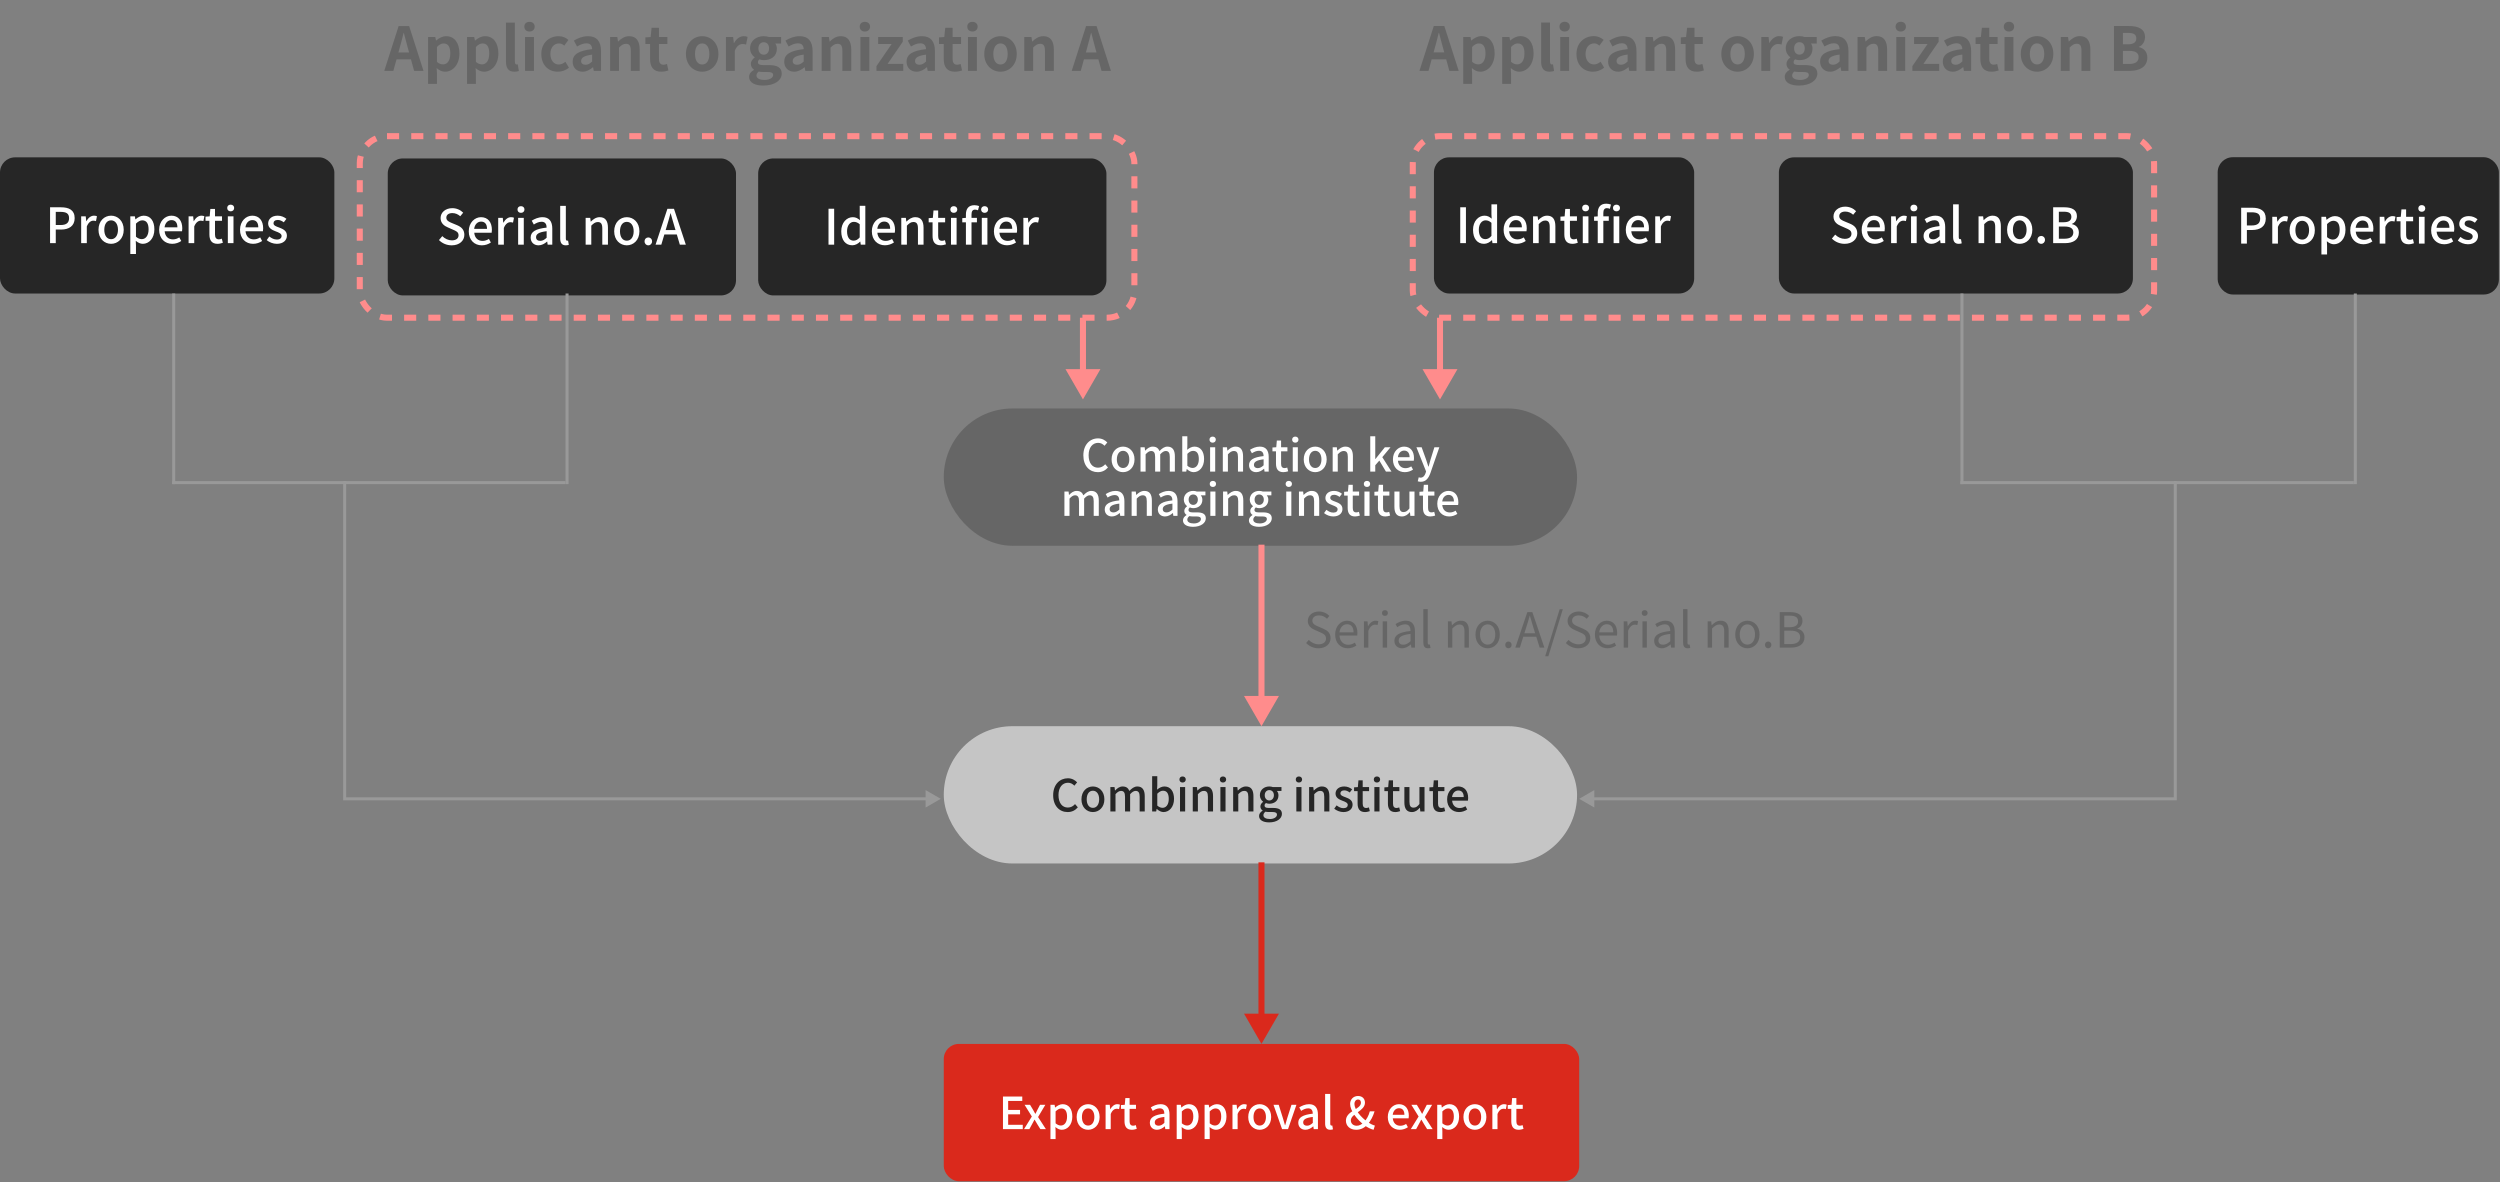<svg width="1129" height="534" viewBox="0 0 1129 534" fill="none" xmlns="http://www.w3.org/2000/svg">
<rect x="0" y="0" width="1129" height="534" fill="#808080" stroke="none"/>
<rect x="426.205" y="184.471" width="286" height="62" rx="31" fill="#666666"/>
<path d="M495.782 213.231C492.082 213.231 489.242 210.471 489.242 205.651C489.242 200.851 492.162 197.971 495.882 197.971C497.722 197.971 499.162 198.851 500.062 199.831L498.802 201.311C498.042 200.531 497.122 199.991 495.922 199.991C493.382 199.991 491.622 202.111 491.622 205.571C491.622 209.071 493.262 211.211 495.862 211.211C497.222 211.211 498.242 210.611 499.122 209.651L500.362 211.111C499.182 212.471 497.682 213.231 495.782 213.231ZM507.172 213.231C504.452 213.231 501.992 211.131 501.992 207.471C501.992 203.811 504.452 201.691 507.172 201.691C509.892 201.691 512.352 203.811 512.352 207.471C512.352 211.131 509.892 213.231 507.172 213.231ZM507.172 211.351C508.912 211.351 509.992 209.811 509.992 207.471C509.992 205.151 508.912 203.591 507.172 203.591C505.452 203.591 504.372 205.151 504.372 207.471C504.372 209.811 505.452 211.351 507.172 211.351ZM515.057 212.971V201.971H516.937L517.117 203.511H517.177C518.117 202.511 519.217 201.691 520.577 201.691C522.217 201.691 523.137 202.451 523.617 203.711C524.697 202.551 525.817 201.691 527.197 201.691C529.497 201.691 530.577 203.251 530.577 206.051V212.971H528.277V206.331C528.277 204.431 527.677 203.671 526.437 203.671C525.677 203.671 524.877 204.171 523.957 205.171V212.971H521.657V206.331C521.657 204.431 521.077 203.671 519.817 203.671C519.077 203.671 518.257 204.171 517.357 205.171V212.971H515.057ZM539.025 213.231C538.025 213.231 536.925 212.711 535.985 211.831H535.925L535.705 212.971H533.905V197.031H536.205V201.251L536.125 203.131C537.065 202.311 538.245 201.691 539.405 201.691C542.185 201.691 543.765 203.911 543.765 207.291C543.765 211.071 541.505 213.231 539.025 213.231ZM538.585 211.331C540.185 211.331 541.385 209.911 541.385 207.331C541.385 205.031 540.645 203.611 538.805 203.611C537.945 203.611 537.105 204.051 536.205 204.951V210.331C537.045 211.071 537.905 211.331 538.585 211.331ZM546.483 212.971V201.971H548.783V212.971H546.483ZM547.623 199.911C546.783 199.911 546.203 199.371 546.203 198.531C546.203 197.711 546.783 197.171 547.623 197.171C548.463 197.171 549.063 197.711 549.063 198.531C549.063 199.371 548.463 199.911 547.623 199.911ZM552.225 212.971V201.971H554.105L554.285 203.491H554.345C555.365 202.511 556.485 201.691 557.985 201.691C560.325 201.691 561.365 203.251 561.365 206.051V212.971H559.065V206.331C559.065 204.431 558.505 203.671 557.205 203.671C556.185 203.671 555.485 204.191 554.525 205.171V212.971H552.225ZM567.306 213.231C565.406 213.231 564.066 211.991 564.066 210.051C564.066 207.691 566.066 206.471 570.646 205.971C570.626 204.691 570.166 203.571 568.546 203.571C567.386 203.571 566.306 204.091 565.366 204.691L564.506 203.131C565.646 202.411 567.186 201.691 568.946 201.691C571.686 201.691 572.946 203.431 572.946 206.351V212.971H571.066L570.886 211.711H570.806C569.806 212.571 568.626 213.231 567.306 213.231ZM568.006 211.411C568.966 211.411 569.746 210.951 570.646 210.131V207.431C567.386 207.811 566.286 208.651 566.286 209.891C566.286 210.971 567.026 211.411 568.006 211.411ZM579.577 213.231C577.097 213.231 576.237 211.691 576.237 209.371V203.811H574.637V202.091L576.357 201.971L576.617 198.931H578.537V201.971H581.397V203.811H578.537V209.391C578.537 210.711 578.997 211.391 580.137 211.391C580.517 211.391 580.997 211.271 581.317 211.131L581.737 212.831C581.117 213.031 580.377 213.231 579.577 213.231ZM583.807 212.971V201.971H586.107V212.971H583.807ZM584.947 199.911C584.107 199.911 583.527 199.371 583.527 198.531C583.527 197.711 584.107 197.171 584.947 197.171C585.787 197.171 586.387 197.711 586.387 198.531C586.387 199.371 585.787 199.911 584.947 199.911ZM593.949 213.231C591.229 213.231 588.769 211.131 588.769 207.471C588.769 203.811 591.229 201.691 593.949 201.691C596.669 201.691 599.129 203.811 599.129 207.471C599.129 211.131 596.669 213.231 593.949 213.231ZM593.949 211.351C595.689 211.351 596.769 209.811 596.769 207.471C596.769 205.151 595.689 203.591 593.949 203.591C592.229 203.591 591.149 205.151 591.149 207.471C591.149 209.811 592.229 211.351 593.949 211.351ZM601.835 212.971V201.971H603.715L603.895 203.491H603.955C604.975 202.511 606.095 201.691 607.595 201.691C609.935 201.691 610.975 203.251 610.975 206.051V212.971H608.675V206.331C608.675 204.431 608.115 203.671 606.815 203.671C605.795 203.671 605.095 204.191 604.135 205.171V212.971H601.835ZM618.807 212.971V197.031H621.067V207.291H621.147L625.407 201.971H627.967L624.247 206.451L628.387 212.971H625.887L622.907 207.991L621.067 210.111V212.971H618.807ZM634.403 213.231C631.423 213.231 629.043 211.111 629.043 207.471C629.043 203.911 631.503 201.691 634.063 201.691C636.983 201.691 638.563 203.791 638.563 206.891C638.563 207.351 638.503 207.791 638.443 208.071H631.303C631.483 210.171 632.803 211.431 634.703 211.431C635.683 211.431 636.523 211.131 637.323 210.611L638.123 212.071C637.103 212.751 635.843 213.231 634.403 213.231ZM631.283 206.471H636.563C636.563 204.591 635.703 203.491 634.103 203.491C632.723 203.491 631.503 204.551 631.283 206.471ZM641.631 217.571C641.071 217.571 640.631 217.491 640.251 217.351L640.691 215.551C640.891 215.611 641.211 215.711 641.491 215.711C642.691 215.711 643.391 214.831 643.791 213.651L644.011 212.891L639.651 201.971H642.011L644.051 207.631C644.371 208.611 644.711 209.711 645.051 210.731H645.151C645.431 209.731 645.731 208.631 646.011 207.631L647.771 201.971H650.011L645.971 213.631C645.111 215.991 643.951 217.571 641.631 217.571ZM480.692 232.971V221.971H482.572L482.752 223.511H482.812C483.752 222.511 484.852 221.691 486.212 221.691C487.852 221.691 488.772 222.451 489.252 223.711C490.332 222.551 491.452 221.691 492.832 221.691C495.132 221.691 496.212 223.251 496.212 226.051V232.971H493.912V226.331C493.912 224.431 493.312 223.671 492.072 223.671C491.312 223.671 490.512 224.171 489.592 225.171V232.971H487.292V226.331C487.292 224.431 486.712 223.671 485.452 223.671C484.712 223.671 483.892 224.171 482.992 225.171V232.971H480.692ZM502.14 233.231C500.24 233.231 498.9 231.991 498.9 230.051C498.9 227.691 500.9 226.471 505.48 225.971C505.46 224.691 505 223.571 503.38 223.571C502.22 223.571 501.14 224.091 500.2 224.691L499.34 223.131C500.48 222.411 502.02 221.691 503.78 221.691C506.52 221.691 507.78 223.431 507.78 226.351V232.971H505.9L505.72 231.711H505.64C504.64 232.571 503.46 233.231 502.14 233.231ZM502.84 231.411C503.8 231.411 504.58 230.951 505.48 230.131V227.431C502.22 227.811 501.12 228.651 501.12 229.891C501.12 230.971 501.86 231.411 502.84 231.411ZM511.044 232.971V221.971H512.924L513.104 223.491H513.164C514.184 222.511 515.304 221.691 516.804 221.691C519.144 221.691 520.184 223.251 520.184 226.051V232.971H517.884V226.331C517.884 224.431 517.324 223.671 516.024 223.671C515.004 223.671 514.304 224.191 513.344 225.171V232.971H511.044ZM526.124 233.231C524.224 233.231 522.884 231.991 522.884 230.051C522.884 227.691 524.884 226.471 529.464 225.971C529.444 224.691 528.984 223.571 527.364 223.571C526.204 223.571 525.124 224.091 524.184 224.691L523.324 223.131C524.464 222.411 526.004 221.691 527.764 221.691C530.504 221.691 531.764 223.431 531.764 226.351V232.971H529.884L529.704 231.711H529.624C528.624 232.571 527.444 233.231 526.124 233.231ZM526.824 231.411C527.784 231.411 528.564 230.951 529.464 230.131V227.431C526.204 227.811 525.104 228.651 525.104 229.891C525.104 230.971 525.844 231.411 526.824 231.411ZM538.788 237.911C536.148 237.911 534.228 236.931 534.228 235.011C534.228 234.091 534.808 233.231 535.828 232.611V232.511C535.268 232.171 534.828 231.591 534.828 230.691C534.828 229.831 535.448 229.091 536.068 228.651V228.571C535.308 227.991 534.608 226.951 534.608 225.631C534.608 223.151 536.588 221.691 538.868 221.691C539.488 221.691 540.048 221.811 540.468 221.971H544.368V223.691H542.268C542.688 224.131 542.988 224.871 542.988 225.711C542.988 228.111 541.168 229.491 538.868 229.491C538.368 229.491 537.808 229.371 537.328 229.151C536.968 229.471 536.728 229.771 536.728 230.311C536.728 230.971 537.168 231.391 538.568 231.391H540.588C543.188 231.391 544.548 232.191 544.548 234.071C544.548 236.191 542.308 237.911 538.788 237.911ZM538.868 228.011C540.008 228.011 540.948 227.111 540.948 225.631C540.948 224.171 540.028 223.311 538.868 223.311C537.708 223.311 536.788 224.151 536.788 225.631C536.788 227.111 537.728 228.011 538.868 228.011ZM539.128 236.391C541.048 236.391 542.328 235.451 542.328 234.431C542.328 233.511 541.608 233.231 540.268 233.231H538.608C538.088 233.231 537.588 233.171 537.128 233.071C536.468 233.551 536.188 234.111 536.188 234.671C536.188 235.751 537.308 236.391 539.128 236.391ZM546.59 232.971V221.971H548.89V232.971H546.59ZM547.73 219.911C546.89 219.911 546.31 219.371 546.31 218.531C546.31 217.711 546.89 217.171 547.73 217.171C548.57 217.171 549.17 217.711 549.17 218.531C549.17 219.371 548.57 219.911 547.73 219.911ZM552.333 232.971V221.971H554.213L554.393 223.491H554.453C555.473 222.511 556.593 221.691 558.093 221.691C560.433 221.691 561.473 223.251 561.473 226.051V232.971H559.173V226.331C559.173 224.431 558.613 223.671 557.313 223.671C556.293 223.671 555.593 224.191 554.633 225.171V232.971H552.333ZM568.573 237.911C565.933 237.911 564.013 236.931 564.013 235.011C564.013 234.091 564.593 233.231 565.613 232.611V232.511C565.053 232.171 564.613 231.591 564.613 230.691C564.613 229.831 565.233 229.091 565.853 228.651V228.571C565.093 227.991 564.393 226.951 564.393 225.631C564.393 223.151 566.373 221.691 568.653 221.691C569.273 221.691 569.833 221.811 570.253 221.971H574.153V223.691H572.053C572.473 224.131 572.773 224.871 572.773 225.711C572.773 228.111 570.953 229.491 568.653 229.491C568.153 229.491 567.593 229.371 567.113 229.151C566.753 229.471 566.513 229.771 566.513 230.311C566.513 230.971 566.953 231.391 568.353 231.391H570.373C572.973 231.391 574.333 232.191 574.333 234.071C574.333 236.191 572.093 237.911 568.573 237.911ZM568.653 228.011C569.793 228.011 570.733 227.111 570.733 225.631C570.733 224.171 569.813 223.311 568.653 223.311C567.493 223.311 566.573 224.151 566.573 225.631C566.573 227.111 567.513 228.011 568.653 228.011ZM568.913 236.391C570.833 236.391 572.113 235.451 572.113 234.431C572.113 233.511 571.393 233.231 570.053 233.231H568.393C567.873 233.231 567.373 233.171 566.913 233.071C566.253 233.551 565.973 234.111 565.973 234.671C565.973 235.751 567.093 236.391 568.913 236.391ZM580.868 232.971V221.971H583.168V232.971H580.868ZM582.008 219.911C581.168 219.911 580.588 219.371 580.588 218.531C580.588 217.711 581.168 217.171 582.008 217.171C582.848 217.171 583.448 217.711 583.448 218.531C583.448 219.371 582.848 219.911 582.008 219.911ZM586.61 232.971V221.971H588.49L588.67 223.491H588.73C589.75 222.511 590.87 221.691 592.37 221.691C594.71 221.691 595.75 223.251 595.75 226.051V232.971H593.45V226.331C593.45 224.431 592.89 223.671 591.59 223.671C590.57 223.671 589.87 224.191 588.91 225.171V232.971H586.61ZM602.07 233.231C600.55 233.231 599.01 232.591 597.93 231.711L599.01 230.231C599.99 230.991 600.95 231.491 602.13 231.491C603.45 231.491 604.07 230.851 604.07 230.011C604.07 229.011 602.83 228.571 601.65 228.111C600.17 227.551 598.55 226.771 598.55 224.911C598.55 223.071 600.03 221.691 602.47 221.691C603.93 221.691 605.15 222.291 606.03 222.991L604.95 224.411C604.19 223.851 603.41 223.451 602.51 223.451C601.29 223.451 600.73 224.051 600.73 224.811C600.73 225.751 601.81 226.111 603.01 226.551C604.55 227.131 606.25 227.811 606.25 229.891C606.25 231.731 604.79 233.231 602.07 233.231ZM611.951 233.231C609.471 233.231 608.611 231.691 608.611 229.371V223.811H607.011V222.091L608.731 221.971L608.991 218.931H610.911V221.971H613.771V223.811H610.911V229.391C610.911 230.711 611.371 231.391 612.511 231.391C612.891 231.391 613.371 231.271 613.691 231.131L614.111 232.831C613.491 233.031 612.751 233.231 611.951 233.231ZM616.18 232.971V221.971H618.48V232.971H616.18ZM617.32 219.911C616.48 219.911 615.9 219.371 615.9 218.531C615.9 217.711 616.48 217.171 617.32 217.171C618.16 217.171 618.76 217.711 618.76 218.531C618.76 219.371 618.16 219.911 617.32 219.911ZM625.622 233.231C623.142 233.231 622.282 231.691 622.282 229.371V223.811H620.682V222.091L622.402 221.971L622.662 218.931H624.582V221.971H627.442V223.811H624.582V229.391C624.582 230.711 625.042 231.391 626.182 231.391C626.562 231.391 627.042 231.271 627.362 231.131L627.782 232.831C627.162 233.031 626.422 233.231 625.622 233.231ZM633.092 233.231C630.732 233.231 629.712 231.691 629.712 228.891V221.971H632.012V228.611C632.012 230.491 632.552 231.251 633.852 231.251C634.872 231.251 635.572 230.771 636.492 229.611V221.971H638.792V232.971H636.912L636.732 231.311H636.672C635.672 232.471 634.592 233.231 633.092 233.231ZM645.954 233.231C643.474 233.231 642.614 231.691 642.614 229.371V223.811H641.014V222.091L642.734 221.971L642.994 218.931H644.914V221.971H647.774V223.811H644.914V229.391C644.914 230.711 645.374 231.391 646.514 231.391C646.894 231.391 647.374 231.271 647.694 231.131L648.114 232.831C647.494 233.031 646.754 233.231 645.954 233.231ZM654.432 233.231C651.452 233.231 649.072 231.111 649.072 227.471C649.072 223.911 651.532 221.691 654.092 221.691C657.012 221.691 658.592 223.791 658.592 226.891C658.592 227.351 658.532 227.791 658.472 228.071H651.332C651.512 230.171 652.832 231.431 654.732 231.431C655.712 231.431 656.552 231.131 657.352 230.611L658.152 232.071C657.132 232.751 655.872 233.231 654.432 233.231ZM651.312 226.471H656.592C656.592 224.591 655.732 223.491 654.132 223.491C652.752 223.491 651.532 224.551 651.312 226.471Z" fill="white"/>
<rect x="426.205" y="327.949" width="286" height="62" rx="31" fill="#C5C5C5"/>
<path d="M482.149 366.729C478.469 366.729 475.609 363.969 475.609 359.129C475.609 354.329 478.549 351.469 482.269 351.469C484.109 351.469 485.529 352.349 486.429 353.309L485.189 354.809C484.429 354.029 483.509 353.489 482.309 353.489C479.769 353.489 478.009 355.609 478.009 359.049C478.009 362.549 479.649 364.689 482.249 364.689C483.589 364.689 484.629 364.089 485.489 363.129L486.749 364.589C485.569 365.969 484.069 366.729 482.149 366.729ZM493.559 366.729C490.819 366.729 488.379 364.609 488.379 360.969C488.379 357.289 490.819 355.169 493.559 355.169C496.279 355.169 498.739 357.289 498.739 360.969C498.739 364.609 496.279 366.729 493.559 366.729ZM493.559 364.829C495.279 364.829 496.379 363.289 496.379 360.969C496.379 358.629 495.279 357.089 493.559 357.089C491.819 357.089 490.759 358.629 490.759 360.969C490.759 363.289 491.819 364.829 493.559 364.829ZM501.444 366.449V355.449H503.324L503.524 356.989H503.584C504.524 355.989 505.624 355.169 506.984 355.169C508.624 355.169 509.544 355.929 510.004 357.189C511.104 356.049 512.224 355.169 513.604 355.169C515.904 355.169 516.964 356.749 516.964 359.529V366.449H514.664V359.829C514.664 357.909 514.084 357.169 512.844 357.169C512.084 357.169 511.284 357.649 510.364 358.649V366.449H508.064V359.829C508.064 357.909 507.484 357.169 506.224 357.169C505.484 357.169 504.644 357.649 503.764 358.649V366.449H501.444ZM525.451 366.729C524.451 366.729 523.331 366.209 522.411 365.309H522.331L522.131 366.449H520.311V350.529H522.631V354.729L522.531 356.609C523.491 355.789 524.651 355.169 525.831 355.169C528.611 355.169 530.191 357.389 530.191 360.769C530.191 364.549 527.931 366.729 525.451 366.729ZM525.011 364.809C526.591 364.809 527.811 363.389 527.811 360.809C527.811 358.509 527.051 357.089 525.211 357.089C524.371 357.089 523.531 357.549 522.631 358.429V363.809C523.451 364.549 524.331 364.809 525.011 364.809ZM532.889 366.449V355.449H535.209V366.449H532.889ZM534.049 353.389C533.189 353.389 532.629 352.849 532.629 352.009C532.629 351.189 533.189 350.649 534.049 350.649C534.889 350.649 535.489 351.189 535.489 352.009C535.489 352.849 534.889 353.389 534.049 353.389ZM538.651 366.449V355.449H540.531L540.731 356.989H540.791C541.791 355.989 542.931 355.169 544.431 355.169C546.771 355.169 547.811 356.749 547.811 359.529V366.449H545.491V359.829C545.491 357.909 544.931 357.169 543.651 357.169C542.631 357.169 541.931 357.689 540.971 358.649V366.449H538.651ZM551.131 366.449V355.449H553.451V366.449H551.131ZM552.291 353.389C551.431 353.389 550.871 352.849 550.871 352.009C550.871 351.189 551.431 350.649 552.291 350.649C553.131 350.649 553.731 351.189 553.731 352.009C553.731 352.849 553.131 353.389 552.291 353.389ZM556.893 366.449V355.449H558.773L558.973 356.989H559.033C560.033 355.989 561.173 355.169 562.673 355.169C565.013 355.169 566.053 356.749 566.053 359.529V366.449H563.733V359.829C563.733 357.909 563.173 357.169 561.893 357.169C560.873 357.169 560.173 357.689 559.213 358.649V366.449H556.893ZM573.153 371.389C570.513 371.389 568.593 370.409 568.593 368.509C568.593 367.569 569.173 366.709 570.193 366.109V366.009C569.613 365.649 569.193 365.069 569.193 364.169C569.193 363.309 569.793 362.569 570.413 362.129V362.049C569.673 361.489 568.953 360.429 568.953 359.129C568.953 356.629 570.953 355.169 573.213 355.169C573.853 355.169 574.413 355.289 574.833 355.449H578.713V357.189H576.633C577.053 357.629 577.353 358.349 577.353 359.189C577.353 361.609 575.533 362.969 573.213 362.969C572.733 362.969 572.173 362.869 571.673 362.649C571.333 362.949 571.073 363.269 571.073 363.809C571.073 364.449 571.533 364.869 572.913 364.869H574.953C577.553 364.869 578.913 365.669 578.913 367.549C578.913 369.669 576.673 371.389 573.153 371.389ZM573.213 361.489C574.353 361.489 575.293 360.589 575.293 359.129C575.293 357.649 574.373 356.809 573.213 356.809C572.073 356.809 571.153 357.649 571.153 359.129C571.153 360.589 572.093 361.489 573.213 361.489ZM573.493 369.869C575.413 369.869 576.673 368.929 576.673 367.929C576.673 367.009 575.953 366.709 574.613 366.709H572.953C572.433 366.709 571.953 366.669 571.493 366.549C570.833 367.049 570.553 367.609 570.553 368.169C570.553 369.229 571.673 369.869 573.493 369.869ZM585.428 366.449V355.449H587.748V366.449H585.428ZM586.588 353.389C585.728 353.389 585.168 352.849 585.168 352.009C585.168 351.189 585.728 350.649 586.588 350.649C587.428 350.649 588.028 351.189 588.028 352.009C588.028 352.849 587.428 353.389 586.588 353.389ZM591.19 366.449V355.449H593.07L593.27 356.989H593.33C594.33 355.989 595.47 355.169 596.97 355.169C599.31 355.169 600.35 356.749 600.35 359.529V366.449H598.03V359.829C598.03 357.909 597.47 357.169 596.19 357.169C595.17 357.169 594.47 357.689 593.51 358.649V366.449H591.19ZM606.67 366.729C605.15 366.729 603.59 366.089 602.53 365.209L603.61 363.709C604.59 364.469 605.53 364.969 606.73 364.969C608.03 364.969 608.65 364.329 608.65 363.489C608.65 362.509 607.41 362.049 606.23 361.609C604.75 361.049 603.13 360.269 603.13 358.389C603.13 356.549 604.61 355.169 607.07 355.169C608.53 355.169 609.75 355.769 610.63 356.469L609.55 357.889C608.79 357.349 608.01 356.929 607.11 356.929C605.89 356.929 605.33 357.529 605.33 358.289C605.33 359.229 606.39 359.589 607.61 360.029C609.15 360.609 610.83 361.309 610.83 363.369C610.83 365.229 609.37 366.729 606.67 366.729ZM616.433 366.729C613.973 366.729 613.093 365.169 613.093 362.869V357.289H611.493V355.569L613.213 355.449L613.473 352.409H615.393V355.449H618.273V357.289H615.393V362.889C615.393 364.189 615.873 364.889 617.013 364.889C617.393 364.889 617.853 364.749 618.193 364.609L618.613 366.309C617.993 366.509 617.253 366.729 616.433 366.729ZM620.662 366.449V355.449H622.982V366.449H620.662ZM621.822 353.389C620.962 353.389 620.402 352.849 620.402 352.009C620.402 351.189 620.962 350.649 621.822 350.649C622.662 350.649 623.262 351.189 623.262 352.009C623.262 352.849 622.662 353.389 621.822 353.389ZM630.124 366.729C627.664 366.729 626.784 365.169 626.784 362.869V357.289H625.184V355.569L626.904 355.449L627.164 352.409H629.084V355.449H631.964V357.289H629.084V362.889C629.084 364.189 629.564 364.889 630.704 364.889C631.084 364.889 631.544 364.749 631.884 364.609L632.304 366.309C631.684 366.509 630.944 366.729 630.124 366.729ZM637.594 366.729C635.254 366.729 634.214 365.169 634.214 362.369V355.449H636.514V362.089C636.514 363.989 637.074 364.729 638.374 364.729C639.394 364.729 640.094 364.249 641.014 363.089V355.449H643.314V366.449H641.414L641.234 364.789H641.174C640.174 365.949 639.114 366.729 637.594 366.729ZM650.456 366.729C647.996 366.729 647.116 365.169 647.116 362.869V357.289H645.516V355.569L647.236 355.449L647.496 352.409H649.416V355.449H652.296V357.289H649.416V362.889C649.416 364.189 649.896 364.889 651.036 364.889C651.416 364.889 651.876 364.749 652.216 364.609L652.636 366.309C652.016 366.509 651.276 366.729 650.456 366.729ZM658.876 366.729C655.876 366.729 653.516 364.589 653.516 360.969C653.516 357.389 655.976 355.169 658.536 355.169C661.436 355.169 663.016 357.269 663.016 360.389C663.016 360.849 662.976 361.289 662.916 361.569H655.776C655.956 363.669 657.276 364.909 659.176 364.909C660.156 364.909 660.976 364.609 661.796 364.089L662.596 365.569C661.576 366.249 660.316 366.729 658.876 366.729ZM655.736 359.969H661.016C661.016 358.069 660.176 356.989 658.576 356.989C657.196 356.989 655.976 358.049 655.736 359.969Z" fill="#262626"/>
<rect x="426.205" y="471.43" width="286.957" height="62" rx="6.832" fill="#DA291C"/>
<path d="M452.941 509.93V495.21H461.661V497.17H455.281V501.25H460.661V503.23H455.281V507.97H461.881V509.93H452.941ZM462.435 509.93L465.975 504.21L462.695 498.93H465.175L466.495 501.13C466.815 501.77 467.175 502.37 467.535 502.99H467.615C467.915 502.37 468.215 501.77 468.535 501.13L469.675 498.93H472.075L468.795 504.45L472.335 509.93H469.835L468.395 507.61C468.035 506.95 467.635 506.29 467.255 505.67H467.155C466.795 506.29 466.475 506.95 466.115 507.61L464.855 509.93H462.435ZM474.382 514.39V498.93H476.262L476.462 500.15H476.522C477.482 499.33 478.662 498.65 479.902 498.65C482.682 498.65 484.262 500.87 484.262 504.27C484.262 508.03 482.002 510.21 479.522 510.21C478.542 510.21 477.542 509.77 476.622 508.97L476.702 510.83V514.39H474.382ZM479.082 508.29C480.662 508.29 481.882 506.87 481.882 504.29C481.882 501.99 481.122 500.57 479.282 500.57C478.442 500.57 477.622 501.03 476.702 501.91V507.29C477.562 508.03 478.402 508.29 479.082 508.29ZM491.4 510.21C488.66 510.21 486.22 508.09 486.22 504.45C486.22 500.77 488.66 498.65 491.4 498.65C494.12 498.65 496.58 500.77 496.58 504.45C496.58 508.09 494.12 510.21 491.4 510.21ZM491.4 508.31C493.12 508.31 494.22 506.77 494.22 504.45C494.22 502.11 493.12 500.57 491.4 500.57C489.66 500.57 488.6 502.11 488.6 504.45C488.6 506.77 489.66 508.31 491.4 508.31ZM499.284 509.93V498.93H501.164L501.364 500.91H501.424C502.204 499.49 503.364 498.65 504.544 498.65C505.084 498.65 505.424 498.73 505.764 498.89L505.364 500.89C504.984 500.77 504.704 500.71 504.244 500.71C503.364 500.71 502.284 501.35 501.604 503.09V509.93H499.284ZM511.168 510.21C508.708 510.21 507.828 508.65 507.828 506.35V500.77H506.228V499.05L507.948 498.93L508.208 495.89H510.128V498.93H513.008V500.77H510.128V506.37C510.128 507.67 510.608 508.37 511.748 508.37C512.128 508.37 512.588 508.23 512.928 508.09L513.348 509.79C512.728 509.99 511.988 510.21 511.168 510.21ZM522.49 510.21C520.61 510.21 519.27 508.95 519.27 507.01C519.27 504.65 521.27 503.43 525.83 502.93C525.81 501.65 525.35 500.53 523.75 500.53C522.59 500.53 521.49 501.07 520.57 501.67L519.71 500.09C520.83 499.39 522.39 498.65 524.15 498.65C526.89 498.65 528.15 500.39 528.15 503.33V509.93H526.25L526.07 508.69H525.99C524.99 509.55 523.81 510.21 522.49 510.21ZM523.21 508.37C524.17 508.37 524.93 507.93 525.83 507.09V504.41C522.57 504.79 521.49 505.61 521.49 506.85C521.49 507.93 522.23 508.37 523.21 508.37ZM531.394 514.39V498.93H533.274L533.474 500.15H533.534C534.494 499.33 535.674 498.65 536.914 498.65C539.694 498.65 541.274 500.87 541.274 504.27C541.274 508.03 539.014 510.21 536.534 510.21C535.554 510.21 534.554 509.77 533.634 508.97L533.714 510.83V514.39H531.394ZM536.094 508.29C537.674 508.29 538.894 506.87 538.894 504.29C538.894 501.99 538.134 500.57 536.294 500.57C535.454 500.57 534.634 501.03 533.714 501.91V507.29C534.574 508.03 535.414 508.29 536.094 508.29ZM543.991 514.39V498.93H545.871L546.071 500.15H546.131C547.091 499.33 548.271 498.65 549.511 498.65C552.291 498.65 553.871 500.87 553.871 504.27C553.871 508.03 551.611 510.21 549.131 510.21C548.151 510.21 547.151 509.77 546.231 508.97L546.311 510.83V514.39H543.991ZM548.691 508.29C550.271 508.29 551.491 506.87 551.491 504.29C551.491 501.99 550.731 500.57 548.891 500.57C548.051 500.57 547.231 501.03 546.311 501.91V507.29C547.171 508.03 548.011 508.29 548.691 508.29ZM556.589 509.93V498.93H558.469L558.669 500.91H558.729C559.509 499.49 560.669 498.65 561.849 498.65C562.389 498.65 562.729 498.73 563.069 498.89L562.669 500.89C562.289 500.77 562.009 500.71 561.549 500.71C560.669 500.71 559.589 501.35 558.909 503.09V509.93H556.589ZM568.88 510.21C566.14 510.21 563.7 508.09 563.7 504.45C563.7 500.77 566.14 498.65 568.88 498.65C571.6 498.65 574.06 500.77 574.06 504.45C574.06 508.09 571.6 510.21 568.88 510.21ZM568.88 508.31C570.6 508.31 571.7 506.77 571.7 504.45C571.7 502.11 570.6 500.57 568.88 500.57C567.14 500.57 566.08 502.11 566.08 504.45C566.08 506.77 567.14 508.31 568.88 508.31ZM578.989 509.93L575.109 498.93H577.469L579.329 504.85C579.649 505.93 579.969 507.05 580.289 508.13H580.389C580.709 507.05 581.029 505.93 581.349 504.85L583.229 498.93H585.469L581.669 509.93H578.989ZM589.521 510.21C587.641 510.21 586.301 508.95 586.301 507.01C586.301 504.65 588.301 503.43 592.861 502.93C592.841 501.65 592.381 500.53 590.781 500.53C589.621 500.53 588.521 501.07 587.601 501.67L586.741 500.09C587.861 499.39 589.421 498.65 591.181 498.65C593.921 498.65 595.181 500.39 595.181 503.33V509.93H593.281L593.101 508.69H593.021C592.021 509.55 590.841 510.21 589.521 510.21ZM590.241 508.37C591.201 508.37 591.961 507.93 592.861 507.09V504.41C589.601 504.79 588.521 505.61 588.521 506.85C588.521 507.93 589.261 508.37 590.241 508.37ZM600.725 510.21C599.045 510.21 598.425 509.13 598.425 507.35V494.01H600.745V507.47C600.745 508.09 601.005 508.31 601.285 508.31C601.385 508.31 601.465 508.31 601.665 508.27L601.965 510.01C601.665 510.11 601.305 510.21 600.725 510.21ZM612.434 510.21C609.594 510.21 607.814 508.41 607.814 506.09C607.814 501.59 614.594 501.07 614.594 498.01C614.594 497.21 614.214 496.53 613.334 496.53C612.334 496.53 611.654 497.37 611.654 498.51C611.654 501.15 614.734 504.67 617.614 506.67C618.794 507.49 619.934 508.07 620.894 508.31L620.314 510.21C619.034 509.91 617.634 509.21 616.214 508.19C612.854 505.69 609.714 501.61 609.714 498.53C609.714 496.53 611.134 494.95 613.294 494.95C615.234 494.95 616.414 496.19 616.414 497.97C616.414 501.81 610.034 502.89 610.034 505.95C610.034 507.43 611.174 508.39 612.714 508.39C613.894 508.39 615.014 507.75 615.994 506.75C617.174 505.49 618.094 503.85 618.614 501.87H620.754C620.094 504.09 619.074 506.11 617.574 507.81C616.294 509.25 614.614 510.21 612.434 510.21ZM632.087 510.21C629.087 510.21 626.727 508.07 626.727 504.45C626.727 500.87 629.187 498.65 631.747 498.65C634.647 498.65 636.227 500.75 636.227 503.87C636.227 504.33 636.187 504.77 636.127 505.05H628.987C629.167 507.15 630.487 508.39 632.387 508.39C633.367 508.39 634.187 508.09 635.007 507.57L635.807 509.05C634.787 509.73 633.527 510.21 632.087 510.21ZM628.947 503.45H634.227C634.227 501.55 633.387 500.47 631.787 500.47C630.407 500.47 629.187 501.53 628.947 503.45ZM637.102 509.93L640.642 504.21L637.362 498.93H639.842L641.162 501.13C641.482 501.77 641.842 502.37 642.202 502.99H642.282C642.582 502.37 642.882 501.77 643.202 501.13L644.342 498.93H646.742L643.462 504.45L647.002 509.93H644.502L643.062 507.61C642.702 506.95 642.302 506.29 641.922 505.67H641.822C641.462 506.29 641.142 506.95 640.782 507.61L639.522 509.93H637.102ZM649.05 514.39V498.93H650.93L651.13 500.15H651.19C652.15 499.33 653.33 498.65 654.57 498.65C657.35 498.65 658.93 500.87 658.93 504.27C658.93 508.03 656.67 510.21 654.19 510.21C653.21 510.21 652.21 509.77 651.29 508.97L651.37 510.83V514.39H649.05ZM653.75 508.29C655.33 508.29 656.55 506.87 656.55 504.29C656.55 501.99 655.79 500.57 653.95 500.57C653.11 500.57 652.29 501.03 651.37 501.91V507.29C652.23 508.03 653.07 508.29 653.75 508.29ZM666.067 510.21C663.327 510.21 660.887 508.09 660.887 504.45C660.887 500.77 663.327 498.65 666.067 498.65C668.787 498.65 671.247 500.77 671.247 504.45C671.247 508.09 668.787 510.21 666.067 510.21ZM666.067 508.31C667.787 508.31 668.887 506.77 668.887 504.45C668.887 502.11 667.787 500.57 666.067 500.57C664.327 500.57 663.267 502.11 663.267 504.45C663.267 506.77 664.327 508.31 666.067 508.31ZM673.952 509.93V498.93H675.832L676.032 500.91H676.092C676.872 499.49 678.032 498.65 679.212 498.65C679.752 498.65 680.092 498.73 680.432 498.89L680.032 500.89C679.652 500.77 679.372 500.71 678.912 500.71C678.032 500.71 676.952 501.35 676.272 503.09V509.93H673.952ZM685.836 510.21C683.376 510.21 682.496 508.65 682.496 506.35V500.77H680.896V499.05L682.616 498.93L682.876 495.89H684.796V498.93H687.676V500.77H684.796V506.37C684.796 507.67 685.276 508.37 686.416 508.37C686.796 508.37 687.256 508.23 687.596 508.09L688.016 509.79C687.396 509.99 686.656 510.21 685.836 510.21Z" fill="white"/>
<rect y="71.057" width="150.994" height="61.491" rx="6.832" fill="#262626"/>
<path d="M22.609 109.803V93.611H27.537C31.145 93.611 33.719 94.843 33.719 98.517C33.719 102.059 31.145 103.665 27.625 103.665H25.183V109.803H22.609ZM25.183 101.619H27.383C29.957 101.619 31.189 100.629 31.189 98.517C31.189 96.361 29.869 95.679 27.273 95.679H25.183V101.619ZM36.654 109.803V97.703H38.722L38.943 99.881H39.008C39.867 98.319 41.142 97.395 42.441 97.395C43.035 97.395 43.408 97.483 43.782 97.659L43.343 99.859C42.925 99.727 42.617 99.661 42.111 99.661C41.142 99.661 39.955 100.365 39.206 102.279V109.803H36.654ZM50.175 110.111C47.161 110.111 44.477 107.779 44.477 103.775C44.477 99.727 47.161 97.395 50.175 97.395C53.167 97.395 55.873 99.727 55.873 103.775C55.873 107.779 53.167 110.111 50.175 110.111ZM50.175 108.021C52.067 108.021 53.277 106.327 53.277 103.775C53.277 101.201 52.067 99.507 50.175 99.507C48.261 99.507 47.095 101.201 47.095 103.775C47.095 106.327 48.261 108.021 50.175 108.021ZM58.848 114.709V97.703H60.916L61.136 99.045H61.202C62.258 98.143 63.556 97.395 64.92 97.395C67.978 97.395 69.716 99.837 69.716 103.577C69.716 107.713 67.23 110.111 64.502 110.111C63.424 110.111 62.324 109.627 61.312 108.747L61.4 110.793V114.709H58.848ZM64.018 107.999C65.756 107.999 67.098 106.437 67.098 103.599C67.098 101.069 66.262 99.507 64.238 99.507C63.314 99.507 62.412 100.013 61.4 100.981V106.899C62.346 107.713 63.27 107.999 64.018 107.999ZM77.765 110.111C74.465 110.111 71.869 107.757 71.869 103.775C71.869 99.837 74.575 97.395 77.391 97.395C80.581 97.395 82.319 99.705 82.319 103.137C82.319 103.643 82.275 104.127 82.209 104.435H74.355C74.553 106.745 76.005 108.109 78.095 108.109C79.173 108.109 80.075 107.779 80.977 107.207L81.857 108.835C80.735 109.583 79.349 110.111 77.765 110.111ZM74.311 102.675H80.119C80.119 100.585 79.195 99.397 77.435 99.397C75.917 99.397 74.575 100.563 74.311 102.675ZM85.166 109.803V97.703H87.234L87.454 99.881H87.52C88.378 98.319 89.654 97.395 90.952 97.395C91.546 97.395 91.92 97.483 92.294 97.659L91.854 99.859C91.436 99.727 91.128 99.661 90.622 99.661C89.654 99.661 88.466 100.365 87.718 102.279V109.803H85.166ZM98.238 110.111C95.532 110.111 94.564 108.395 94.564 105.865V99.727H92.804V97.835L94.696 97.703L94.982 94.359H97.094V97.703H100.262V99.727H97.094V105.887C97.094 107.317 97.622 108.087 98.876 108.087C99.294 108.087 99.8 107.933 100.174 107.779L100.636 109.649C99.954 109.869 99.14 110.111 98.238 110.111ZM102.891 109.803V97.703H105.443V109.803H102.891ZM104.167 95.437C103.221 95.437 102.605 94.843 102.605 93.919C102.605 93.017 103.221 92.423 104.167 92.423C105.091 92.423 105.751 93.017 105.751 93.919C105.751 94.843 105.091 95.437 104.167 95.437ZM114.289 110.111C110.989 110.111 108.393 107.757 108.393 103.775C108.393 99.837 111.099 97.395 113.915 97.395C117.105 97.395 118.843 99.705 118.843 103.137C118.843 103.643 118.799 104.127 118.733 104.435H110.879C111.077 106.745 112.529 108.109 114.619 108.109C115.697 108.109 116.599 107.779 117.501 107.207L118.381 108.835C117.259 109.583 115.873 110.111 114.289 110.111ZM110.835 102.675H116.643C116.643 100.585 115.719 99.397 113.959 99.397C112.441 99.397 111.099 100.563 110.835 102.675ZM124.99 110.111C123.318 110.111 121.602 109.407 120.436 108.439L121.624 106.789C122.702 107.625 123.736 108.175 125.056 108.175C126.486 108.175 127.168 107.471 127.168 106.547C127.168 105.469 125.804 104.963 124.506 104.479C122.878 103.863 121.096 103.005 121.096 100.937C121.096 98.913 122.724 97.395 125.43 97.395C127.036 97.395 128.378 98.055 129.346 98.825L128.158 100.387C127.322 99.793 126.464 99.331 125.474 99.331C124.132 99.331 123.516 99.991 123.516 100.827C123.516 101.861 124.682 102.257 126.024 102.741C127.718 103.379 129.566 104.149 129.566 106.415C129.566 108.461 127.96 110.111 124.99 110.111Z" fill="white"/>
<rect x="162.478" y="61.492" width="349.814" height="81.987" rx="12.298" stroke="#FF8C8C" stroke-width="2.733" stroke-dasharray="5.47 5.47"/>
<rect x="175.111" y="71.553" width="157.273" height="61.863" rx="6.832" fill="#262626"/>
<path d="M204.002 110.792C201.758 110.792 199.712 109.912 198.238 108.416L199.734 106.634C200.878 107.8 202.484 108.548 204.046 108.548C205.982 108.548 207.082 107.646 207.082 106.26C207.082 104.786 205.982 104.324 204.486 103.686L202.242 102.696C200.68 102.058 198.964 100.826 198.964 98.472C198.964 95.92 201.186 94.006 204.266 94.006C206.18 94.006 207.962 94.798 209.172 96.052L207.852 97.658C206.84 96.778 205.696 96.228 204.266 96.228C202.616 96.228 201.56 97.02 201.56 98.296C201.56 99.682 202.858 100.21 204.178 100.76L206.4 101.684C208.314 102.498 209.7 103.686 209.7 106.062C209.7 108.658 207.544 110.792 204.002 110.792ZM217.585 110.792C214.285 110.792 211.689 108.438 211.689 104.456C211.689 100.518 214.395 98.076 217.211 98.076C220.401 98.076 222.139 100.386 222.139 103.818C222.139 104.324 222.095 104.808 222.029 105.116H214.175C214.373 107.426 215.825 108.79 217.915 108.79C218.993 108.79 219.895 108.46 220.797 107.888L221.677 109.516C220.555 110.264 219.169 110.792 217.585 110.792ZM214.131 103.356H219.939C219.939 101.266 219.015 100.078 217.255 100.078C215.737 100.078 214.395 101.244 214.131 103.356ZM224.986 110.484V98.384H227.054L227.274 100.562H227.34C228.198 99 229.474 98.076 230.772 98.076C231.366 98.076 231.74 98.164 232.114 98.34L231.674 100.54C231.256 100.408 230.948 100.342 230.442 100.342C229.474 100.342 228.286 101.046 227.538 102.96V110.484H224.986ZM233.988 110.484V98.384H236.54V110.484H233.988ZM235.264 96.118C234.318 96.118 233.702 95.524 233.702 94.6C233.702 93.698 234.318 93.104 235.264 93.104C236.188 93.104 236.848 93.698 236.848 94.6C236.848 95.524 236.188 96.118 235.264 96.118ZM243.186 110.792C241.118 110.792 239.644 109.406 239.644 107.272C239.644 104.676 241.844 103.334 246.86 102.784C246.838 101.376 246.332 100.144 244.572 100.144C243.296 100.144 242.086 100.738 241.074 101.398L240.128 99.66C241.36 98.89 243.076 98.076 245.012 98.076C248.026 98.076 249.412 99.99 249.412 103.224V110.484H247.322L247.124 109.12H247.036C245.936 110.066 244.638 110.792 243.186 110.792ZM243.978 108.768C245.034 108.768 245.87 108.284 246.86 107.36V104.412C243.274 104.83 242.086 105.732 242.086 107.096C242.086 108.284 242.9 108.768 243.978 108.768ZM255.51 110.792C253.662 110.792 252.98 109.604 252.98 107.646V92.972H255.532V107.778C255.532 108.46 255.818 108.702 256.126 108.702C256.236 108.702 256.324 108.702 256.544 108.658L256.874 110.572C256.544 110.682 256.148 110.792 255.51 110.792ZM264.474 110.484V98.384H266.542L266.762 100.078H266.828C267.928 98.978 269.182 98.076 270.832 98.076C273.406 98.076 274.55 99.814 274.55 102.872V110.484H271.998V103.202C271.998 101.09 271.382 100.276 269.974 100.276C268.852 100.276 268.082 100.848 267.026 101.904V110.484H264.474ZM283.064 110.792C280.05 110.792 277.366 108.46 277.366 104.456C277.366 100.408 280.05 98.076 283.064 98.076C286.056 98.076 288.762 100.408 288.762 104.456C288.762 108.46 286.056 110.792 283.064 110.792ZM283.064 108.702C284.956 108.702 286.166 107.008 286.166 104.456C286.166 101.882 284.956 100.188 283.064 100.188C281.15 100.188 279.984 101.882 279.984 104.456C279.984 107.008 281.15 108.702 283.064 108.702ZM292.78 110.792C291.812 110.792 291.086 110.044 291.086 109.01C291.086 107.954 291.812 107.228 292.78 107.228C293.726 107.228 294.474 107.954 294.474 109.01C294.474 110.044 293.726 110.792 292.78 110.792ZM296.055 110.484L301.401 94.292H304.371L309.717 110.484H307.011L304.415 101.706C303.865 99.946 303.381 98.12 302.875 96.316H302.787C302.303 98.142 301.819 99.946 301.269 101.706L298.651 110.484H296.055ZM299.069 105.886V103.884H306.637V105.886H299.069Z" fill="white"/>
<rect x="342.385" y="71.553" width="157.273" height="61.863" rx="6.832" fill="#262626"/>
<path d="M374.155 110.484V94.27H376.707V110.484H374.155ZM384.904 110.77C381.868 110.77 379.91 108.46 379.91 104.434C379.91 100.518 382.396 98.076 385.102 98.076C386.488 98.076 387.368 98.604 388.358 99.44L388.248 97.438V92.95H390.778V110.484H388.71L388.512 109.12H388.424C387.522 110.044 386.268 110.77 384.904 110.77ZM385.498 108.68C386.51 108.68 387.368 108.218 388.248 107.206V101.288C387.346 100.474 386.488 100.188 385.586 100.188C383.892 100.188 382.528 101.794 382.528 104.412C382.528 107.162 383.606 108.68 385.498 108.68ZM399.62 110.77C396.342 110.77 393.724 108.438 393.724 104.434C393.724 100.518 396.43 98.076 399.246 98.076C402.458 98.076 404.196 100.386 404.196 103.796C404.196 104.302 404.13 104.786 404.064 105.094H396.21C396.408 107.404 397.86 108.79 399.95 108.79C401.028 108.79 401.952 108.46 402.832 107.888L403.712 109.494C402.59 110.242 401.204 110.77 399.62 110.77ZM396.188 103.334H401.996C401.996 101.266 401.05 100.056 399.29 100.056C397.772 100.056 396.43 101.222 396.188 103.334ZM407.021 110.484V98.384H409.089L409.287 100.056H409.353C410.475 98.978 411.707 98.076 413.357 98.076C415.931 98.076 417.075 99.792 417.075 102.872V110.484H414.545V103.18C414.545 101.09 413.929 100.254 412.499 100.254C411.377 100.254 410.607 100.826 409.551 101.904V110.484H407.021ZM424.82 110.77C422.092 110.77 421.146 109.076 421.146 106.524V100.408H419.386V98.516L421.278 98.384L421.564 95.04H423.676V98.384H426.822V100.408H423.676V106.546C423.676 107.998 424.182 108.746 425.436 108.746C425.854 108.746 426.382 108.614 426.734 108.46L427.196 110.33C426.514 110.55 425.7 110.77 424.82 110.77ZM429.472 110.484V98.384H432.002V110.484H429.472ZM430.726 96.118C429.802 96.118 429.164 95.524 429.164 94.6C429.164 93.698 429.802 93.104 430.726 93.104C431.65 93.104 432.31 93.698 432.31 94.6C432.31 95.524 431.65 96.118 430.726 96.118ZM436.207 110.484V100.408H434.557V98.516L436.207 98.384V96.866C436.207 94.38 437.329 92.664 440.035 92.664C440.849 92.664 441.619 92.84 442.169 93.06L441.663 94.974C441.223 94.776 440.761 94.666 440.343 94.666C439.265 94.666 438.737 95.37 438.737 96.844V98.384H441.179V100.408H438.737V110.484H436.207ZM443.379 110.484V98.384H445.909V110.484H443.379ZM444.655 96.118C443.731 96.118 443.071 95.524 443.071 94.6C443.071 93.698 443.731 93.104 444.655 93.104C445.579 93.104 446.239 93.698 446.239 94.6C446.239 95.524 445.579 96.118 444.655 96.118ZM454.749 110.77C451.471 110.77 448.853 108.438 448.853 104.434C448.853 100.518 451.559 98.076 454.375 98.076C457.587 98.076 459.325 100.386 459.325 103.796C459.325 104.302 459.259 104.786 459.193 105.094H451.339C451.537 107.404 452.989 108.79 455.079 108.79C456.157 108.79 457.081 108.46 457.961 107.888L458.841 109.494C457.719 110.242 456.333 110.77 454.749 110.77ZM451.317 103.334H457.125C457.125 101.266 456.179 100.056 454.419 100.056C452.901 100.056 451.559 101.222 451.317 103.334ZM462.15 110.484V98.384H464.218L464.416 100.562H464.482C465.34 99 466.616 98.076 467.914 98.076C468.508 98.076 468.904 98.164 469.278 98.34L468.816 100.54C468.398 100.408 468.09 100.342 467.606 100.342C466.616 100.342 465.428 101.024 464.68 102.938V110.484H462.15Z" fill="white"/>
<path d="M173.543 32L180.02 11.776H184.775L191.252 32H187.016L184.119 21.478C183.518 19.374 182.944 17.024 182.37 14.865H182.261C181.714 17.051 181.141 19.374 180.539 21.478L177.642 32H173.543ZM177.56 26.808V23.692H187.18V26.808H177.56ZM193.319 37.876V16.723H196.571L196.899 18.308H196.981C198.238 17.188 199.823 16.34 201.463 16.34C205.235 16.34 207.476 19.401 207.476 24.129C207.476 29.376 204.333 32.383 200.971 32.383C199.659 32.383 198.348 31.809 197.2 30.743L197.336 33.23V37.876H193.319ZM200.097 29.076C201.928 29.076 203.349 27.491 203.349 24.184C203.349 21.232 202.447 19.62 200.315 19.62C199.304 19.62 198.375 20.139 197.336 21.205V27.955C198.293 28.802 199.277 29.076 200.097 29.076ZM210.907 37.876V16.723H214.159L214.487 18.308H214.569C215.826 17.188 217.411 16.34 219.051 16.34C222.822 16.34 225.063 19.401 225.063 24.129C225.063 29.376 221.921 32.383 218.559 32.383C217.247 32.383 215.936 31.809 214.788 30.743L214.924 33.23V37.876H210.907ZM217.685 29.076C219.516 29.076 220.937 27.491 220.937 24.184C220.937 21.232 220.035 19.62 217.903 19.62C216.892 19.62 215.963 20.139 214.924 21.205V27.955C215.881 28.802 216.865 29.076 217.685 29.076ZM232.266 32.383C229.451 32.383 228.495 30.552 228.495 27.709V10.219H232.512V27.873C232.512 28.83 232.922 29.13 233.305 29.13C233.441 29.13 233.551 29.13 233.824 29.076L234.316 32.055C233.851 32.219 233.223 32.383 232.266 32.383ZM237.115 32V16.723H241.133V32H237.115ZM239.11 14.236C237.716 14.236 236.787 13.361 236.787 12.022C236.787 10.711 237.716 9.863 239.11 9.863C240.504 9.863 241.461 10.711 241.461 12.022C241.461 13.361 240.504 14.236 239.11 14.236ZM251.892 32.383C247.684 32.383 244.459 29.431 244.459 24.375C244.459 19.292 248.094 16.34 252.248 16.34C254.161 16.34 255.582 17.051 256.702 18.035L254.817 20.604C254.051 19.948 253.313 19.62 252.494 19.62C250.116 19.62 248.558 21.478 248.558 24.375C248.558 27.245 250.143 29.13 252.33 29.13C253.45 29.13 254.489 28.584 255.336 27.901L256.921 30.552C255.473 31.809 253.587 32.383 251.892 32.383ZM263.118 32.383C260.385 32.383 258.608 30.47 258.608 27.846C258.608 24.594 261.259 22.872 267.408 22.189C267.326 20.686 266.698 19.565 264.812 19.565C263.391 19.565 261.997 20.166 260.603 21.014L259.155 18.335C260.959 17.242 263.118 16.34 265.55 16.34C269.431 16.34 271.426 18.636 271.426 23.091V32H268.146L267.846 30.388H267.736C266.397 31.535 264.867 32.383 263.118 32.383ZM264.429 29.24C265.577 29.24 266.424 28.721 267.408 27.764V24.676C263.664 25.14 262.434 26.152 262.434 27.545C262.434 28.721 263.254 29.24 264.429 29.24ZM275.52 32V16.723H278.772L279.1 18.745H279.182C280.494 17.433 282.079 16.34 284.156 16.34C287.436 16.34 288.884 18.636 288.884 22.462V32H284.867V22.981C284.867 20.576 284.184 19.784 282.708 19.784C281.451 19.784 280.658 20.385 279.538 21.478V32H275.52ZM298.603 32.383C294.968 32.383 293.575 30.087 293.575 26.671V19.866H291.443V16.887L293.82 16.723L294.258 12.569H297.592V16.723H301.391V19.866H297.592V26.671C297.592 28.42 298.33 29.24 299.669 29.24C300.188 29.24 300.762 29.048 301.199 28.884L301.855 31.809C301.035 32.082 299.97 32.383 298.603 32.383ZM317.118 32.383C313.264 32.383 309.766 29.431 309.766 24.375C309.766 19.292 313.264 16.34 317.118 16.34C320.944 16.34 324.442 19.292 324.442 24.375C324.442 29.431 320.944 32.383 317.118 32.383ZM317.118 29.13C319.195 29.13 320.342 27.245 320.342 24.375C320.342 21.478 319.195 19.62 317.118 19.62C315.013 19.62 313.865 21.478 313.865 24.375C313.865 27.245 315.013 29.13 317.118 29.13ZM327.83 32V16.723H331.082L331.41 19.429H331.492C332.585 17.406 334.252 16.34 335.837 16.34C336.657 16.34 337.149 16.45 337.614 16.668L336.931 20.112C336.384 19.975 335.974 19.866 335.318 19.866C334.143 19.866 332.695 20.686 331.847 22.899V32H327.83ZM344.663 38.641C341.082 38.641 338.295 37.411 338.295 34.733C338.295 33.448 339.06 32.328 340.481 31.563V31.426C339.689 30.907 339.087 30.087 339.087 28.83C339.087 27.682 339.853 26.643 340.809 25.988V25.878C339.743 25.113 338.732 23.665 338.732 21.861C338.732 18.253 341.684 16.34 344.909 16.34C345.783 16.34 346.603 16.477 347.232 16.723H352.752V19.674H350.128C350.538 20.194 350.839 21.041 350.839 21.97C350.839 25.441 348.215 27.163 344.909 27.163C344.307 27.163 343.624 27.053 342.941 26.808C342.531 27.19 342.285 27.518 342.285 28.147C342.285 28.939 342.914 29.404 344.69 29.404H347.314C351.003 29.404 353.025 30.524 353.025 33.23C353.025 36.318 349.773 38.641 344.663 38.641ZM344.909 24.703C346.248 24.703 347.314 23.665 347.314 21.861C347.314 20.057 346.275 19.073 344.909 19.073C343.569 19.073 342.504 20.057 342.504 21.861C342.504 23.665 343.569 24.703 344.909 24.703ZM345.291 36.099C347.587 36.099 349.145 35.088 349.145 33.913C349.145 32.82 348.243 32.519 346.603 32.519H344.745C343.815 32.519 343.187 32.465 342.64 32.301C341.93 32.874 341.629 33.476 341.629 34.104C341.629 35.389 343.05 36.099 345.291 36.099ZM358.663 32.383C355.93 32.383 354.154 30.47 354.154 27.846C354.154 24.594 356.805 22.872 362.954 22.189C362.872 20.686 362.243 19.565 360.357 19.565C358.936 19.565 357.543 20.166 356.149 21.014L354.7 18.335C356.504 17.242 358.663 16.34 361.095 16.34C364.976 16.34 366.971 18.636 366.971 23.091V32H363.692L363.391 30.388H363.282C361.943 31.535 360.412 32.383 358.663 32.383ZM359.975 29.24C361.123 29.24 361.97 28.721 362.954 27.764V24.676C359.21 25.14 357.98 26.152 357.98 27.545C357.98 28.721 358.8 29.24 359.975 29.24ZM371.066 32V16.723H374.318L374.646 18.745H374.728C376.039 17.433 377.625 16.34 379.702 16.34C382.981 16.34 384.43 18.636 384.43 22.462V32H380.412V22.981C380.412 20.576 379.729 19.784 378.253 19.784C376.996 19.784 376.203 20.385 375.083 21.478V32H371.066ZM388.573 32V16.723H392.591V32H388.573ZM390.568 14.236C389.175 14.236 388.245 13.361 388.245 12.022C388.245 10.711 389.175 9.863 390.568 9.863C391.962 9.863 392.919 10.711 392.919 12.022C392.919 13.361 391.962 14.236 390.568 14.236ZM395.808 32V29.868L402.667 19.866H396.573V16.723H407.696V18.855L400.836 28.857H407.914V32H395.808ZM413.909 32.383C411.176 32.383 409.399 30.47 409.399 27.846C409.399 24.594 412.05 22.872 418.199 22.189C418.117 20.686 417.489 19.565 415.603 19.565C414.182 19.565 412.788 20.166 411.394 21.014L409.946 18.335C411.75 17.242 413.909 16.34 416.341 16.34C420.222 16.34 422.217 18.636 422.217 23.091V32H418.937L418.636 30.388H418.527C417.188 31.535 415.658 32.383 413.909 32.383ZM415.22 29.24C416.368 29.24 417.215 28.721 418.199 27.764V24.676C414.455 25.14 413.225 26.152 413.225 27.545C413.225 28.721 414.045 29.24 415.22 29.24ZM431.219 32.383C427.584 32.383 426.19 30.087 426.19 26.671V19.866H424.059V16.887L426.436 16.723L426.874 12.569H430.208V16.723H434.007V19.866H430.208V26.671C430.208 28.42 430.946 29.24 432.285 29.24C432.804 29.24 433.378 29.048 433.815 28.884L434.471 31.809C433.651 32.082 432.585 32.383 431.219 32.383ZM437.147 32V16.723H441.164V32H437.147ZM439.142 14.236C437.748 14.236 436.819 13.361 436.819 12.022C436.819 10.711 437.748 9.863 439.142 9.863C440.535 9.863 441.492 10.711 441.492 12.022C441.492 13.361 440.535 14.236 439.142 14.236ZM451.842 32.383C447.988 32.383 444.49 29.431 444.49 24.375C444.49 19.292 447.988 16.34 451.842 16.34C455.668 16.34 459.166 19.292 459.166 24.375C459.166 29.431 455.668 32.383 451.842 32.383ZM451.842 29.13C453.919 29.13 455.067 27.245 455.067 24.375C455.067 21.478 453.919 19.62 451.842 19.62C449.738 19.62 448.59 21.478 448.59 24.375C448.59 27.245 449.738 29.13 451.842 29.13ZM462.554 32V16.723H465.806L466.134 18.745H466.216C467.528 17.433 469.113 16.34 471.19 16.34C474.47 16.34 475.918 18.636 475.918 22.462V32H471.901V22.981C471.901 20.576 471.218 19.784 469.742 19.784C468.485 19.784 467.692 20.385 466.572 21.478V32H462.554ZM483.985 32L490.462 11.776H495.218L501.695 32H497.459L494.562 21.478C493.961 19.374 493.387 17.024 492.813 14.865H492.703C492.157 17.051 491.583 19.374 490.982 21.478L488.085 32H483.985ZM488.003 26.808V23.692H497.623V26.808H488.003Z" fill="#666666"/>
<path d="M648.014 21.451L647.413 23.665H652.223L651.622 21.451C650.993 19.347 650.447 17.024 649.873 14.837H649.736C649.217 17.051 648.616 19.347 648.014 21.451ZM641.018 32L647.495 11.749H652.25L658.755 32H654.519L653.098 26.808H646.539L645.117 32H641.018ZM660.794 37.876V16.696H664.074L664.374 18.281H664.456C665.741 17.188 667.326 16.313 668.966 16.313C672.737 16.313 674.978 19.401 674.978 24.102C674.978 29.349 671.835 32.383 668.474 32.383C667.135 32.383 665.85 31.781 664.675 30.715L664.812 33.23V37.876H660.794ZM667.572 29.076C669.43 29.076 670.851 27.491 670.851 24.157C670.851 21.232 669.922 19.62 667.818 19.62C666.779 19.62 665.85 20.139 664.812 21.205V27.928C665.768 28.775 666.752 29.076 667.572 29.076ZM678.382 37.876V16.696H681.661L681.962 18.281H682.044C683.329 17.188 684.914 16.313 686.553 16.313C690.325 16.313 692.566 19.401 692.566 24.102C692.566 29.349 689.423 32.383 686.061 32.383C684.722 32.383 683.438 31.781 682.263 30.715L682.399 33.23V37.876H678.382ZM685.16 29.076C687.018 29.076 688.439 27.491 688.439 24.157C688.439 21.232 687.51 19.62 685.406 19.62C684.367 19.62 683.438 20.139 682.399 21.205V27.928C683.356 28.775 684.34 29.076 685.16 29.076ZM699.741 32.383C696.954 32.383 695.97 30.552 695.97 27.709V10.191H699.987V27.873C699.987 28.802 700.397 29.103 700.78 29.103C700.944 29.103 701.053 29.103 701.326 29.048L701.818 32.027C701.354 32.219 700.698 32.383 699.741 32.383ZM704.59 32V16.696H708.608V32H704.59ZM706.613 14.236C705.219 14.236 704.262 13.361 704.262 12.022C704.262 10.711 705.219 9.836 706.613 9.836C707.979 9.836 708.936 10.711 708.936 12.022C708.936 13.361 707.979 14.236 706.613 14.236ZM719.395 32.383C715.159 32.383 711.934 29.431 711.934 24.348C711.934 19.265 715.596 16.313 719.75 16.313C721.636 16.313 723.084 17.051 724.205 18.008L722.292 20.604C721.526 19.948 720.816 19.593 719.969 19.593C717.618 19.593 716.033 21.478 716.033 24.348C716.033 27.245 717.646 29.103 719.832 29.103C720.925 29.103 721.964 28.584 722.811 27.873L724.423 30.524C722.948 31.809 721.089 32.383 719.395 32.383ZM730.753 32.383C728.021 32.383 726.217 30.442 726.217 27.846C726.217 24.567 728.868 22.845 735.044 22.189C734.962 20.686 734.306 19.538 732.421 19.538C730.999 19.538 729.633 20.166 728.212 20.986L726.763 18.335C728.567 17.215 730.753 16.313 733.158 16.313C737.039 16.313 739.034 18.636 739.034 23.063V32H735.755L735.481 30.36H735.372C734.033 31.508 732.503 32.383 730.753 32.383ZM732.065 29.24C733.213 29.24 734.06 28.693 735.044 27.737V24.648C731.3 25.113 730.043 26.152 730.043 27.518C730.043 28.721 730.89 29.24 732.065 29.24ZM743.129 32V16.696H746.408L746.709 18.718H746.791C748.13 17.406 749.688 16.313 751.765 16.313C755.072 16.313 756.493 18.609 756.493 22.462V32H752.475V22.954C752.475 20.576 751.819 19.756 750.316 19.756C749.059 19.756 748.267 20.358 747.146 21.478V32H743.129ZM766.239 32.383C762.604 32.383 761.21 30.06 761.21 26.643V19.866H759.051V16.887L761.429 16.696L761.894 12.569H765.228V16.696H768.999V19.866H765.228V26.643C765.228 28.392 765.938 29.212 767.305 29.212C767.797 29.212 768.398 29.048 768.808 28.884L769.464 31.809C768.644 32.082 767.578 32.383 766.239 32.383ZM784.699 32.383C780.873 32.383 777.348 29.431 777.348 24.348C777.348 19.265 780.873 16.313 784.699 16.313C788.525 16.313 792.051 19.265 792.051 24.348C792.051 29.431 788.525 32.383 784.699 32.383ZM784.699 29.103C786.776 29.103 787.952 27.245 787.952 24.348C787.952 21.478 786.776 19.593 784.699 19.593C782.622 19.593 781.447 21.478 781.447 24.348C781.447 27.245 782.622 29.103 784.699 29.103ZM795.412 32V16.696H798.691L798.992 19.401H799.074C800.194 17.406 801.834 16.313 803.419 16.313C804.266 16.313 804.758 16.45 805.223 16.641L804.54 20.112C803.993 19.948 803.556 19.866 802.927 19.866C801.725 19.866 800.276 20.658 799.429 22.872V32H795.412ZM812.378 38.641C808.771 38.641 805.983 37.411 805.983 34.706C805.983 33.421 806.776 32.328 808.17 31.535V31.399C807.377 30.88 806.776 30.087 806.776 28.83C806.776 27.682 807.569 26.616 808.498 25.96V25.851C807.432 25.086 806.448 23.637 806.448 21.834C806.448 18.253 809.372 16.313 812.624 16.313C813.472 16.313 814.292 16.477 814.92 16.696H820.441V19.647H817.844C818.227 20.166 818.528 21.014 818.528 21.97C818.528 25.414 815.904 27.163 812.624 27.163C812.023 27.163 811.313 27.026 810.657 26.808C810.247 27.163 810.001 27.491 810.001 28.119C810.001 28.939 810.602 29.376 812.406 29.376H815.002C818.692 29.376 820.714 30.524 820.714 33.203C820.714 36.291 817.489 38.641 812.378 38.641ZM812.624 24.676C813.964 24.676 815.029 23.665 815.029 21.834C815.029 20.057 813.991 19.046 812.624 19.046C811.258 19.046 810.219 20.057 810.219 21.834C810.219 23.665 811.285 24.676 812.624 24.676ZM812.98 36.099C815.275 36.099 816.86 35.088 816.86 33.886C816.86 32.792 815.959 32.519 814.319 32.519H812.46C811.531 32.519 810.875 32.437 810.329 32.301C809.646 32.847 809.345 33.448 809.345 34.077C809.345 35.361 810.766 36.099 812.98 36.099ZM826.486 32.383C823.753 32.383 821.949 30.442 821.949 27.846C821.949 24.567 824.6 22.845 830.776 22.189C830.694 20.686 830.038 19.538 828.153 19.538C826.732 19.538 825.365 20.166 823.944 20.986L822.496 18.335C824.299 17.215 826.486 16.313 828.891 16.313C832.771 16.313 834.766 18.636 834.766 23.063V32H831.487L831.214 30.36H831.104C829.765 31.508 828.235 32.383 826.486 32.383ZM827.797 29.24C828.945 29.24 829.793 28.693 830.776 27.737V24.648C827.032 25.113 825.775 26.152 825.775 27.518C825.775 28.721 826.622 29.24 827.797 29.24ZM838.861 32V16.696H842.14L842.441 18.718H842.523C843.862 17.406 845.42 16.313 847.497 16.313C850.804 16.313 852.225 18.609 852.225 22.462V32H848.207V22.954C848.207 20.576 847.552 19.756 846.048 19.756C844.791 19.756 843.999 20.358 842.878 21.478V32H838.861ZM856.369 32V16.696H860.386V32H856.369ZM858.391 14.236C856.997 14.236 856.041 13.361 856.041 12.022C856.041 10.711 856.997 9.836 858.391 9.836C859.757 9.836 860.714 10.711 860.714 12.022C860.714 13.361 859.757 14.236 858.391 14.236ZM863.63 32V29.841L870.49 19.866H864.396V16.696H875.491V18.855L868.632 28.83H875.737V32H863.63ZM881.891 32.383C879.158 32.383 877.355 30.442 877.355 27.846C877.355 24.567 880.006 22.845 886.182 22.189C886.1 20.686 885.444 19.538 883.558 19.538C882.137 19.538 880.771 20.166 879.35 20.986L877.901 18.335C879.705 17.215 881.891 16.313 884.296 16.313C888.177 16.313 890.172 18.636 890.172 23.063V32H886.893L886.619 30.36H886.51C885.171 31.508 883.64 32.383 881.891 32.383ZM883.203 29.24C884.351 29.24 885.198 28.693 886.182 27.737V24.648C882.438 25.113 881.181 26.152 881.181 27.518C881.181 28.721 882.028 29.24 883.203 29.24ZM899.362 32.383C895.727 32.383 894.333 30.06 894.333 26.643V19.866H892.174V16.887L894.552 16.696L895.017 12.569H898.351V16.696H902.122V19.866H898.351V26.643C898.351 28.392 899.061 29.212 900.428 29.212C900.92 29.212 901.521 29.048 901.931 28.884L902.587 31.809C901.767 32.082 900.701 32.383 899.362 32.383ZM905.236 32V16.696H909.253V32H905.236ZM907.258 14.236C905.864 14.236 904.908 13.361 904.908 12.022C904.908 10.711 905.864 9.836 907.258 9.836C908.624 9.836 909.581 10.711 909.581 12.022C909.581 13.361 908.624 14.236 907.258 14.236ZM919.931 32.383C916.105 32.383 912.579 29.431 912.579 24.348C912.579 19.265 916.105 16.313 919.931 16.313C923.757 16.313 927.282 19.265 927.282 24.348C927.282 29.431 923.757 32.383 919.931 32.383ZM919.931 29.103C922.008 29.103 923.183 27.245 923.183 24.348C923.183 21.478 922.008 19.593 919.931 19.593C917.854 19.593 916.679 21.478 916.679 24.348C916.679 27.245 917.854 29.103 919.931 29.103ZM930.643 32V16.696H933.923L934.223 18.718H934.305C935.644 17.406 937.202 16.313 939.279 16.313C942.586 16.313 944.007 18.609 944.007 22.462V32H939.99V22.954C939.99 20.576 939.334 19.756 937.831 19.756C936.574 19.756 935.781 20.358 934.661 21.478V32H930.643ZM954.671 32V11.749H961.366C965.52 11.749 968.691 12.979 968.691 16.75C968.691 18.609 967.652 20.522 965.93 21.123V21.26C968.117 21.779 969.729 23.309 969.729 26.042C969.729 30.114 966.34 32 961.886 32H954.671ZM958.715 20.003H961.066C963.635 20.003 964.755 18.964 964.755 17.352C964.755 15.575 963.553 14.865 961.12 14.865H958.715V20.003ZM958.715 28.884H961.53C964.291 28.884 965.794 27.901 965.794 25.796C965.794 23.829 964.318 22.981 961.53 22.981H958.715V28.884Z" fill="#666666"/>
<path d="M595.438 292.767C593.186 292.767 591.24 291.849 589.841 290.384L591.044 288.985C592.202 290.209 593.82 290.974 595.482 290.974C597.581 290.974 598.827 289.925 598.827 288.372C598.827 286.711 597.668 286.186 596.16 285.53L593.864 284.525C592.355 283.891 590.606 282.754 590.606 280.414C590.606 277.944 592.727 276.151 595.657 276.151C597.559 276.151 599.242 276.96 600.357 278.14L599.286 279.43C598.302 278.512 597.122 277.922 595.657 277.922C593.842 277.922 592.661 278.84 592.661 280.261C592.661 281.835 594.061 282.404 595.307 282.929L597.581 283.912C599.461 284.721 600.882 285.836 600.882 288.219C600.882 290.756 598.805 292.767 595.438 292.767ZM608.637 292.767C605.467 292.767 602.953 290.45 602.953 286.558C602.953 282.688 605.554 280.305 608.287 280.305C611.304 280.305 613.01 282.469 613.01 285.88C613.01 286.295 612.988 286.711 612.922 287.017H604.92C605.073 289.531 606.604 291.171 608.878 291.171C610.014 291.171 610.955 290.799 611.829 290.209L612.551 291.543C611.501 292.22 610.255 292.767 608.637 292.767ZM604.898 285.574H611.261C611.261 283.191 610.189 281.901 608.309 281.901C606.647 281.901 605.161 283.235 604.898 285.574ZM615.955 292.461V280.589H617.573L617.77 282.754H617.835C618.644 281.245 619.868 280.305 621.202 280.305C621.727 280.305 622.077 280.371 622.47 280.545L622.099 282.294C621.683 282.163 621.421 282.098 620.94 282.098C619.956 282.098 618.732 282.819 617.945 284.852V292.461H615.955ZM624.431 292.461V280.589H626.421V292.461H624.431ZM625.437 278.14C624.65 278.14 624.103 277.638 624.103 276.807C624.103 276.042 624.65 275.539 625.437 275.539C626.202 275.539 626.771 276.042 626.771 276.807C626.771 277.638 626.202 278.14 625.437 278.14ZM633.185 292.767C631.196 292.767 629.709 291.521 629.709 289.378C629.709 286.798 631.939 285.508 636.989 284.94C636.989 283.41 636.508 281.945 634.563 281.945C633.163 281.945 631.917 282.601 630.999 283.235L630.212 281.835C631.305 281.136 632.967 280.305 634.869 280.305C637.776 280.305 639.001 282.229 639.001 285.18V292.461H637.361L637.186 291.062H637.099C635.984 292.002 634.65 292.767 633.185 292.767ZM633.732 291.149C634.89 291.149 635.852 290.603 636.989 289.575V286.274C632.988 286.733 631.655 287.717 631.655 289.247C631.655 290.603 632.573 291.149 633.732 291.149ZM644.871 292.767C643.362 292.767 642.772 291.805 642.772 290.1V275.08H644.761V290.231C644.761 290.865 645.024 291.105 645.33 291.105C645.417 291.105 645.505 291.105 645.745 291.062L646.007 292.592C645.723 292.68 645.417 292.767 644.871 292.767ZM653.874 292.461V280.589H655.492L655.689 282.316H655.754C656.869 281.201 658.094 280.305 659.734 280.305C662.226 280.305 663.363 281.923 663.363 284.94V292.461H661.351V285.202C661.351 282.972 660.674 282.032 659.1 282.032C657.897 282.032 657.044 282.666 655.864 283.847V292.461H653.874ZM671.832 292.767C668.902 292.767 666.322 290.471 666.322 286.558C666.322 282.579 668.902 280.305 671.832 280.305C674.74 280.305 677.319 282.579 677.319 286.558C677.319 290.471 674.74 292.767 671.832 292.767ZM671.832 291.105C673.887 291.105 675.264 289.269 675.264 286.558C675.264 283.803 673.887 281.967 671.832 281.967C669.755 281.967 668.377 283.803 668.377 286.558C668.377 289.269 669.755 291.105 671.832 291.105ZM681.184 292.767C680.397 292.767 679.763 292.133 679.763 291.237C679.763 290.318 680.397 289.706 681.184 289.706C681.993 289.706 682.649 290.318 682.649 291.237C682.649 292.133 681.993 292.767 681.184 292.767ZM684.318 292.461L689.74 276.435H692.014L697.436 292.461H695.315L692.495 283.497C691.926 281.704 691.423 279.955 690.899 278.097H690.811C690.286 279.955 689.784 281.704 689.193 283.497L686.373 292.461H684.318ZM687.16 287.564V285.968H694.55V287.564H687.16ZM697.794 296.374L704.353 275.101H705.774L699.237 296.374H697.794ZM712.74 292.767C710.488 292.767 708.542 291.849 707.143 290.384L708.346 288.985C709.504 290.209 711.122 290.974 712.784 290.974C714.883 290.974 716.129 289.925 716.129 288.372C716.129 286.711 714.97 286.186 713.462 285.53L711.166 284.525C709.657 283.891 707.908 282.754 707.908 280.414C707.908 277.944 710.029 276.151 712.959 276.151C714.861 276.151 716.544 276.96 717.659 278.14L716.588 279.43C715.604 278.512 714.424 277.922 712.959 277.922C711.144 277.922 709.963 278.84 709.963 280.261C709.963 281.835 711.363 282.404 712.609 282.929L714.883 283.912C716.763 284.721 718.184 285.836 718.184 288.219C718.184 290.756 716.107 292.767 712.74 292.767ZM725.939 292.767C722.769 292.767 720.255 290.45 720.255 286.558C720.255 282.688 722.856 280.305 725.589 280.305C728.606 280.305 730.312 282.469 730.312 285.88C730.312 286.295 730.29 286.711 730.224 287.017H722.222C722.375 289.531 723.906 291.171 726.18 291.171C727.316 291.171 728.257 290.799 729.131 290.209L729.853 291.543C728.803 292.22 727.557 292.767 725.939 292.767ZM722.2 285.574H728.563C728.563 283.191 727.491 281.901 725.611 281.901C723.949 281.901 722.463 283.235 722.2 285.574ZM733.257 292.461V280.589H734.875L735.072 282.754H735.137C735.946 281.245 737.17 280.305 738.504 280.305C739.029 280.305 739.379 280.371 739.772 280.545L739.401 282.294C738.985 282.163 738.723 282.098 738.242 282.098C737.258 282.098 736.034 282.819 735.246 284.852V292.461H733.257ZM741.733 292.461V280.589H743.723V292.461H741.733ZM742.739 278.14C741.952 278.14 741.405 277.638 741.405 276.807C741.405 276.042 741.952 275.539 742.739 275.539C743.504 275.539 744.073 276.042 744.073 276.807C744.073 277.638 743.504 278.14 742.739 278.14ZM750.487 292.767C748.498 292.767 747.011 291.521 747.011 289.378C747.011 286.798 749.241 285.508 754.291 284.94C754.291 283.41 753.81 281.945 751.865 281.945C750.465 281.945 749.219 282.601 748.301 283.235L747.514 281.835C748.607 281.136 750.268 280.305 752.171 280.305C755.078 280.305 756.303 282.229 756.303 285.18V292.461H754.663L754.488 291.062H754.401C753.286 292.002 751.952 292.767 750.487 292.767ZM751.034 291.149C752.192 291.149 753.154 290.603 754.291 289.575V286.274C750.29 286.733 748.957 287.717 748.957 289.247C748.957 290.603 749.875 291.149 751.034 291.149ZM762.173 292.767C760.664 292.767 760.074 291.805 760.074 290.1V275.08H762.063V290.231C762.063 290.865 762.326 291.105 762.632 291.105C762.719 291.105 762.807 291.105 763.047 291.062L763.309 292.592C763.025 292.68 762.719 292.767 762.173 292.767ZM771.176 292.461V280.589H772.794L772.991 282.316H773.056C774.171 281.201 775.396 280.305 777.036 280.305C779.528 280.305 780.665 281.923 780.665 284.94V292.461H778.653V285.202C778.653 282.972 777.976 282.032 776.402 282.032C775.199 282.032 774.346 282.666 773.166 283.847V292.461H771.176ZM789.134 292.767C786.204 292.767 783.624 290.471 783.624 286.558C783.624 282.579 786.204 280.305 789.134 280.305C792.041 280.305 794.621 282.579 794.621 286.558C794.621 290.471 792.041 292.767 789.134 292.767ZM789.134 291.105C791.189 291.105 792.566 289.269 792.566 286.558C792.566 283.803 791.189 281.967 789.134 281.967C787.057 281.967 785.679 283.803 785.679 286.558C785.679 289.269 787.057 291.105 789.134 291.105ZM798.486 292.767C797.699 292.767 797.065 292.133 797.065 291.237C797.065 290.318 797.699 289.706 798.486 289.706C799.295 289.706 799.951 290.318 799.951 291.237C799.951 292.133 799.295 292.767 798.486 292.767ZM803.74 292.461V276.435H808.485C811.742 276.435 813.994 277.55 813.994 280.371C813.994 281.945 813.164 283.344 811.655 283.847V283.934C813.579 284.306 814.913 285.596 814.913 287.782C814.913 290.909 812.42 292.461 808.856 292.461H803.74ZM805.774 283.256H808.135C810.89 283.256 812.005 282.251 812.005 280.611C812.005 278.731 810.737 278.031 808.244 278.031H805.774V283.256ZM805.774 290.865H808.572C811.305 290.865 812.945 289.881 812.945 287.717C812.945 285.727 811.371 284.809 808.572 284.809H805.774V290.865Z" fill="#666666"/>
<rect x="638.007" y="61.492" width="334.783" height="81.987" rx="12.298" stroke="#FF8C8C" stroke-width="2.733" stroke-dasharray="5.47 5.47"/>
<rect x="647.572" y="71.057" width="117.516" height="61.491" rx="6.832" fill="#262626"/>
<path d="M659.441 109.803V93.611H662.015V109.803H659.441ZM670.19 110.111C667.154 110.111 665.218 107.779 665.218 103.775C665.218 99.837 667.704 97.395 670.388 97.395C671.774 97.395 672.676 97.923 673.644 98.759L673.534 96.757V92.291H676.086V109.803H673.996L673.798 108.461H673.732C672.808 109.385 671.554 110.111 670.19 110.111ZM670.806 107.999C671.796 107.999 672.676 107.537 673.534 106.525V100.629C672.654 99.815 671.796 99.507 670.894 99.507C669.2 99.507 667.836 101.135 667.836 103.731C667.836 106.481 668.914 107.999 670.806 107.999ZM684.928 110.111C681.628 110.111 679.032 107.757 679.032 103.775C679.032 99.837 681.738 97.395 684.554 97.395C687.744 97.395 689.482 99.705 689.482 103.137C689.482 103.643 689.438 104.127 689.372 104.435H681.518C681.716 106.745 683.168 108.109 685.258 108.109C686.336 108.109 687.238 107.779 688.14 107.207L689.02 108.835C687.898 109.583 686.512 110.111 684.928 110.111ZM681.474 102.675H687.282C687.282 100.585 686.358 99.397 684.598 99.397C683.08 99.397 681.738 100.563 681.474 102.675ZM692.329 109.803V97.703H694.397L694.617 99.397H694.683C695.783 98.297 697.037 97.395 698.687 97.395C701.261 97.395 702.405 99.133 702.405 102.191V109.803H699.853V102.521C699.853 100.409 699.237 99.595 697.829 99.595C696.707 99.595 695.937 100.167 694.881 101.223V109.803H692.329ZM710.127 110.111C707.421 110.111 706.453 108.395 706.453 105.865V99.727H704.693V97.835L706.585 97.703L706.871 94.359H708.983V97.703H712.151V99.727H708.983V105.887C708.983 107.317 709.511 108.087 710.765 108.087C711.183 108.087 711.689 107.933 712.063 107.779L712.525 109.649C711.843 109.869 711.029 110.111 710.127 110.111ZM714.78 109.803V97.703H717.332V109.803H714.78ZM716.056 95.437C715.11 95.437 714.494 94.843 714.494 93.919C714.494 93.017 715.11 92.423 716.056 92.423C716.98 92.423 717.64 93.017 717.64 93.919C717.64 94.843 716.98 95.437 716.056 95.437ZM721.536 109.803V96.185C721.536 93.721 722.68 91.983 725.364 91.983C726.2 91.983 726.97 92.159 727.52 92.379L727.014 94.315C726.574 94.095 726.112 94.007 725.672 94.007C724.616 94.007 724.066 94.711 724.066 96.185V109.803H721.536ZM719.886 99.727V97.835L721.668 97.703H726.53V99.727H719.886ZM728.708 109.803V97.703H731.26V109.803H728.708ZM729.984 95.437C729.06 95.437 728.422 94.843 728.422 93.919C728.422 93.017 729.06 92.423 729.984 92.423C730.908 92.423 731.59 93.017 731.59 93.919C731.59 94.843 730.908 95.437 729.984 95.437ZM740.1 110.111C736.8 110.111 734.204 107.757 734.204 103.775C734.204 99.837 736.91 97.395 739.726 97.395C742.916 97.395 744.654 99.705 744.654 103.137C744.654 103.643 744.61 104.127 744.544 104.435H736.69C736.888 106.745 738.34 108.109 740.43 108.109C741.508 108.109 742.41 107.779 743.312 107.207L744.192 108.835C743.07 109.583 741.684 110.111 740.1 110.111ZM736.646 102.675H742.454C742.454 100.585 741.53 99.397 739.77 99.397C738.252 99.397 736.91 100.563 736.646 102.675ZM747.501 109.803V97.703H749.569L749.789 99.881H749.855C750.713 98.319 751.989 97.395 753.287 97.395C753.881 97.395 754.255 97.483 754.629 97.659L754.189 99.859C753.771 99.727 753.463 99.661 752.957 99.661C751.989 99.661 750.801 100.365 750.053 102.279V109.803H747.501Z" fill="white"/>
<rect x="803.348" y="71.057" width="159.876" height="61.491" rx="6.832" fill="#262626"/>
<path d="M833.04 110.111C830.796 110.111 828.75 109.231 827.276 107.735L828.772 105.953C829.916 107.119 831.522 107.867 833.084 107.867C835.02 107.867 836.12 106.965 836.12 105.579C836.12 104.105 835.02 103.643 833.524 103.005L831.28 102.015C829.718 101.377 828.002 100.145 828.002 97.791C828.002 95.239 830.224 93.325 833.304 93.325C835.218 93.325 837 94.117 838.21 95.371L836.89 96.977C835.878 96.097 834.734 95.547 833.304 95.547C831.654 95.547 830.598 96.339 830.598 97.615C830.598 99.001 831.896 99.529 833.216 100.079L835.438 101.003C837.352 101.817 838.738 103.005 838.738 105.381C838.738 107.977 836.582 110.111 833.04 110.111ZM846.623 110.111C843.323 110.111 840.727 107.757 840.727 103.775C840.727 99.837 843.433 97.395 846.249 97.395C849.439 97.395 851.177 99.705 851.177 103.137C851.177 103.643 851.133 104.127 851.067 104.435H843.213C843.411 106.745 844.863 108.109 846.953 108.109C848.031 108.109 848.933 107.779 849.835 107.207L850.715 108.835C849.593 109.583 848.207 110.111 846.623 110.111ZM843.169 102.675H848.977C848.977 100.585 848.053 99.397 846.293 99.397C844.775 99.397 843.433 100.563 843.169 102.675ZM854.023 109.803V97.703H856.091L856.311 99.881H856.377C857.235 98.319 858.511 97.395 859.809 97.395C860.403 97.395 860.777 97.483 861.151 97.659L860.711 99.859C860.293 99.727 859.985 99.661 859.479 99.661C858.511 99.661 857.323 100.365 856.575 102.279V109.803H854.023ZM863.025 109.803V97.703H865.577V109.803H863.025ZM864.301 95.437C863.355 95.437 862.739 94.843 862.739 93.919C862.739 93.017 863.355 92.423 864.301 92.423C865.225 92.423 865.885 93.017 865.885 93.919C865.885 94.843 865.225 95.437 864.301 95.437ZM872.223 110.111C870.155 110.111 868.681 108.725 868.681 106.591C868.681 103.995 870.881 102.653 875.897 102.103C875.875 100.695 875.369 99.463 873.609 99.463C872.333 99.463 871.123 100.057 870.111 100.717L869.165 98.979C870.397 98.209 872.113 97.395 874.049 97.395C877.063 97.395 878.449 99.309 878.449 102.543V109.803H876.359L876.161 108.439H876.073C874.973 109.385 873.675 110.111 872.223 110.111ZM873.015 108.087C874.071 108.087 874.907 107.603 875.897 106.679V103.731C872.311 104.149 871.123 105.051 871.123 106.415C871.123 107.603 871.937 108.087 873.015 108.087ZM884.548 110.111C882.7 110.111 882.018 108.923 882.018 106.965V92.291H884.57V107.097C884.57 107.779 884.856 108.021 885.164 108.021C885.274 108.021 885.362 108.021 885.582 107.977L885.912 109.891C885.582 110.001 885.186 110.111 884.548 110.111ZM893.512 109.803V97.703H895.58L895.8 99.397H895.866C896.966 98.297 898.22 97.395 899.87 97.395C902.444 97.395 903.588 99.133 903.588 102.191V109.803H901.036V102.521C901.036 100.409 900.42 99.595 899.012 99.595C897.89 99.595 897.12 100.167 896.064 101.223V109.803H893.512ZM912.102 110.111C909.088 110.111 906.404 107.779 906.404 103.775C906.404 99.727 909.088 97.395 912.102 97.395C915.094 97.395 917.8 99.727 917.8 103.775C917.8 107.779 915.094 110.111 912.102 110.111ZM912.102 108.021C913.994 108.021 915.204 106.327 915.204 103.775C915.204 101.201 913.994 99.507 912.102 99.507C910.188 99.507 909.022 101.201 909.022 103.775C909.022 106.327 910.188 108.021 912.102 108.021ZM921.818 110.111C920.85 110.111 920.124 109.363 920.124 108.329C920.124 107.273 920.85 106.547 921.818 106.547C922.764 106.547 923.512 107.273 923.512 108.329C923.512 109.363 922.764 110.111 921.818 110.111ZM927.204 109.803V93.611H932.242C935.542 93.611 937.94 94.667 937.94 97.593C937.94 99.155 937.104 100.607 935.652 101.113V101.201C937.5 101.597 938.82 102.873 938.82 105.051C938.82 108.263 936.224 109.803 932.638 109.803H927.204ZM929.778 100.365H931.956C934.42 100.365 935.432 99.441 935.432 97.945C935.432 96.251 934.288 95.613 932.022 95.613H929.778V100.365ZM929.778 107.801H932.352C934.86 107.801 936.312 106.899 936.312 104.941C936.312 103.115 934.926 102.301 932.352 102.301H929.778V107.801Z" fill="white"/>
<rect x="1001.5" y="71" width="127" height="62" rx="6.832" fill="#262626"/>
<path d="M1012.11 110V93.808H1017.04C1020.65 93.808 1023.22 95.04 1023.22 98.714C1023.22 102.256 1020.65 103.862 1017.13 103.862H1014.69V110H1012.11ZM1014.69 101.816H1016.89C1019.46 101.816 1020.69 100.826 1020.69 98.714C1020.69 96.558 1019.37 95.876 1016.78 95.876H1014.69V101.816ZM1026.16 110V97.9H1028.23L1028.45 100.078H1028.51C1029.37 98.516 1030.65 97.592 1031.94 97.592C1032.54 97.592 1032.91 97.68 1033.29 97.856L1032.85 100.056C1032.43 99.924 1032.12 99.858 1031.61 99.858C1030.65 99.858 1029.46 100.562 1028.71 102.476V110H1026.16ZM1039.68 110.308C1036.66 110.308 1033.98 107.976 1033.98 103.972C1033.98 99.924 1036.66 97.592 1039.68 97.592C1042.67 97.592 1045.38 99.924 1045.38 103.972C1045.38 107.976 1042.67 110.308 1039.68 110.308ZM1039.68 108.218C1041.57 108.218 1042.78 106.524 1042.78 103.972C1042.78 101.398 1041.57 99.704 1039.68 99.704C1037.76 99.704 1036.6 101.398 1036.6 103.972C1036.6 106.524 1037.76 108.218 1039.68 108.218ZM1048.35 114.906V97.9H1050.42L1050.64 99.242H1050.7C1051.76 98.34 1053.06 97.592 1054.42 97.592C1057.48 97.592 1059.22 100.034 1059.22 103.774C1059.22 107.91 1056.73 110.308 1054 110.308C1052.93 110.308 1051.83 109.824 1050.81 108.944L1050.9 110.99V114.906H1048.35ZM1053.52 108.196C1055.26 108.196 1056.6 106.634 1056.6 103.796C1056.6 101.266 1055.76 99.704 1053.74 99.704C1052.82 99.704 1051.91 100.21 1050.9 101.178V107.096C1051.85 107.91 1052.77 108.196 1053.52 108.196ZM1067.27 110.308C1063.97 110.308 1061.37 107.954 1061.37 103.972C1061.37 100.034 1064.08 97.592 1066.89 97.592C1070.08 97.592 1071.82 99.902 1071.82 103.334C1071.82 103.84 1071.78 104.324 1071.71 104.632H1063.86C1064.06 106.942 1065.51 108.306 1067.6 108.306C1068.68 108.306 1069.58 107.976 1070.48 107.404L1071.36 109.032C1070.24 109.78 1068.85 110.308 1067.27 110.308ZM1063.81 102.872H1069.62C1069.62 100.782 1068.7 99.594 1066.94 99.594C1065.42 99.594 1064.08 100.76 1063.81 102.872ZM1074.67 110V97.9H1076.74L1076.96 100.078H1077.02C1077.88 98.516 1079.16 97.592 1080.46 97.592C1081.05 97.592 1081.42 97.68 1081.8 97.856L1081.36 100.056C1080.94 99.924 1080.63 99.858 1080.13 99.858C1079.16 99.858 1077.97 100.562 1077.22 102.476V110H1074.67ZM1087.74 110.308C1085.04 110.308 1084.07 108.592 1084.07 106.062V99.924H1082.31V98.032L1084.2 97.9L1084.49 94.556H1086.6V97.9H1089.77V99.924H1086.6V106.084C1086.6 107.514 1087.13 108.284 1088.38 108.284C1088.8 108.284 1089.3 108.13 1089.68 107.976L1090.14 109.846C1089.46 110.066 1088.64 110.308 1087.74 110.308ZM1092.39 110V97.9H1094.95V110H1092.39ZM1093.67 95.634C1092.72 95.634 1092.11 95.04 1092.11 94.116C1092.11 93.214 1092.72 92.62 1093.67 92.62C1094.59 92.62 1095.25 93.214 1095.25 94.116C1095.25 95.04 1094.59 95.634 1093.67 95.634ZM1103.79 110.308C1100.49 110.308 1097.9 107.954 1097.9 103.972C1097.9 100.034 1100.6 97.592 1103.42 97.592C1106.61 97.592 1108.35 99.902 1108.35 103.334C1108.35 103.84 1108.3 104.324 1108.24 104.632H1100.38C1100.58 106.942 1102.03 108.306 1104.12 108.306C1105.2 108.306 1106.1 107.976 1107 107.404L1107.88 109.032C1106.76 109.78 1105.38 110.308 1103.79 110.308ZM1100.34 102.872H1106.15C1106.15 100.782 1105.22 99.594 1103.46 99.594C1101.94 99.594 1100.6 100.76 1100.34 102.872ZM1114.49 110.308C1112.82 110.308 1111.1 109.604 1109.94 108.636L1111.13 106.986C1112.2 107.822 1113.24 108.372 1114.56 108.372C1115.99 108.372 1116.67 107.668 1116.67 106.744C1116.67 105.666 1115.31 105.16 1114.01 104.676C1112.38 104.06 1110.6 103.202 1110.6 101.134C1110.6 99.11 1112.23 97.592 1114.93 97.592C1116.54 97.592 1117.88 98.252 1118.85 99.022L1117.66 100.584C1116.82 99.99 1115.97 99.528 1114.98 99.528C1113.63 99.528 1113.02 100.188 1113.02 101.024C1113.02 102.058 1114.18 102.454 1115.53 102.938C1117.22 103.576 1119.07 104.346 1119.07 106.612C1119.07 108.658 1117.46 110.308 1114.49 110.308Z" fill="white"/>
<line x1="78.441" y1="132.547" x2="78.441" y2="218.634" stroke="#999999" stroke-width="1.366"/>
<line x1="256.08" y1="132.547" x2="256.08" y2="218.634" stroke="#999999" stroke-width="1.366"/>
<line x1="77.757" y1="217.95" x2="255.397" y2="217.95" stroke="#999999" stroke-width="1.366"/>
<line x1="886.019" y1="132.547" x2="886.019" y2="218.634" stroke="#999999" stroke-width="1.366"/>
<line x1="1063.66" y1="132.547" x2="1063.66" y2="218.634" stroke="#999999" stroke-width="1.366"/>
<line x1="885.335" y1="217.95" x2="1062.98" y2="217.95" stroke="#999999" stroke-width="1.366"/>
<path d="M155.645 360.744L154.962 360.744L154.962 361.427L155.645 361.427L155.645 360.744ZM424.838 360.744L418.006 356.799L418.006 364.688L424.838 360.744ZM154.962 217.266L154.962 360.744L156.328 360.744L156.328 217.266L154.962 217.266ZM155.645 361.427L418.689 361.427L418.689 360.061L155.645 360.061L155.645 361.427Z" fill="#999999"/>
<path d="M982.355 360.744L983.038 360.744L983.038 361.427L982.355 361.427L982.355 360.744ZM713.162 360.744L719.994 356.799L719.994 364.688L713.162 360.744ZM983.038 217.266L983.038 360.744L981.672 360.744L981.672 217.266L983.038 217.266ZM982.355 361.427L719.311 361.427L719.311 360.061L982.355 360.061L982.355 361.427Z" fill="#999999"/>
<path d="M489.062 180.373L496.951 166.708L481.173 166.708L489.062 180.373ZM487.696 143.479L487.696 168.075L490.428 168.075L490.428 143.479L487.696 143.479Z" fill="#FF8C8C"/>
<path d="M650.305 180.373L658.194 166.708L642.415 166.708L650.305 180.373ZM648.938 143.479L648.938 168.075L651.671 168.075L651.671 143.479L648.938 143.479Z" fill="#FF8C8C"/>
<path d="M569.683 327.95L577.572 314.286L561.794 314.286L569.683 327.95ZM568.317 245.963L568.317 315.652L571.05 315.652L571.05 245.963L568.317 245.963Z" fill="#FF8C8C"/>
<path d="M569.683 471.429L577.572 457.764L561.794 457.764L569.683 471.429ZM568.317 389.441L568.317 459.131L571.05 459.131L571.05 389.441L568.317 389.441Z" fill="#DA291C"/>
</svg>
